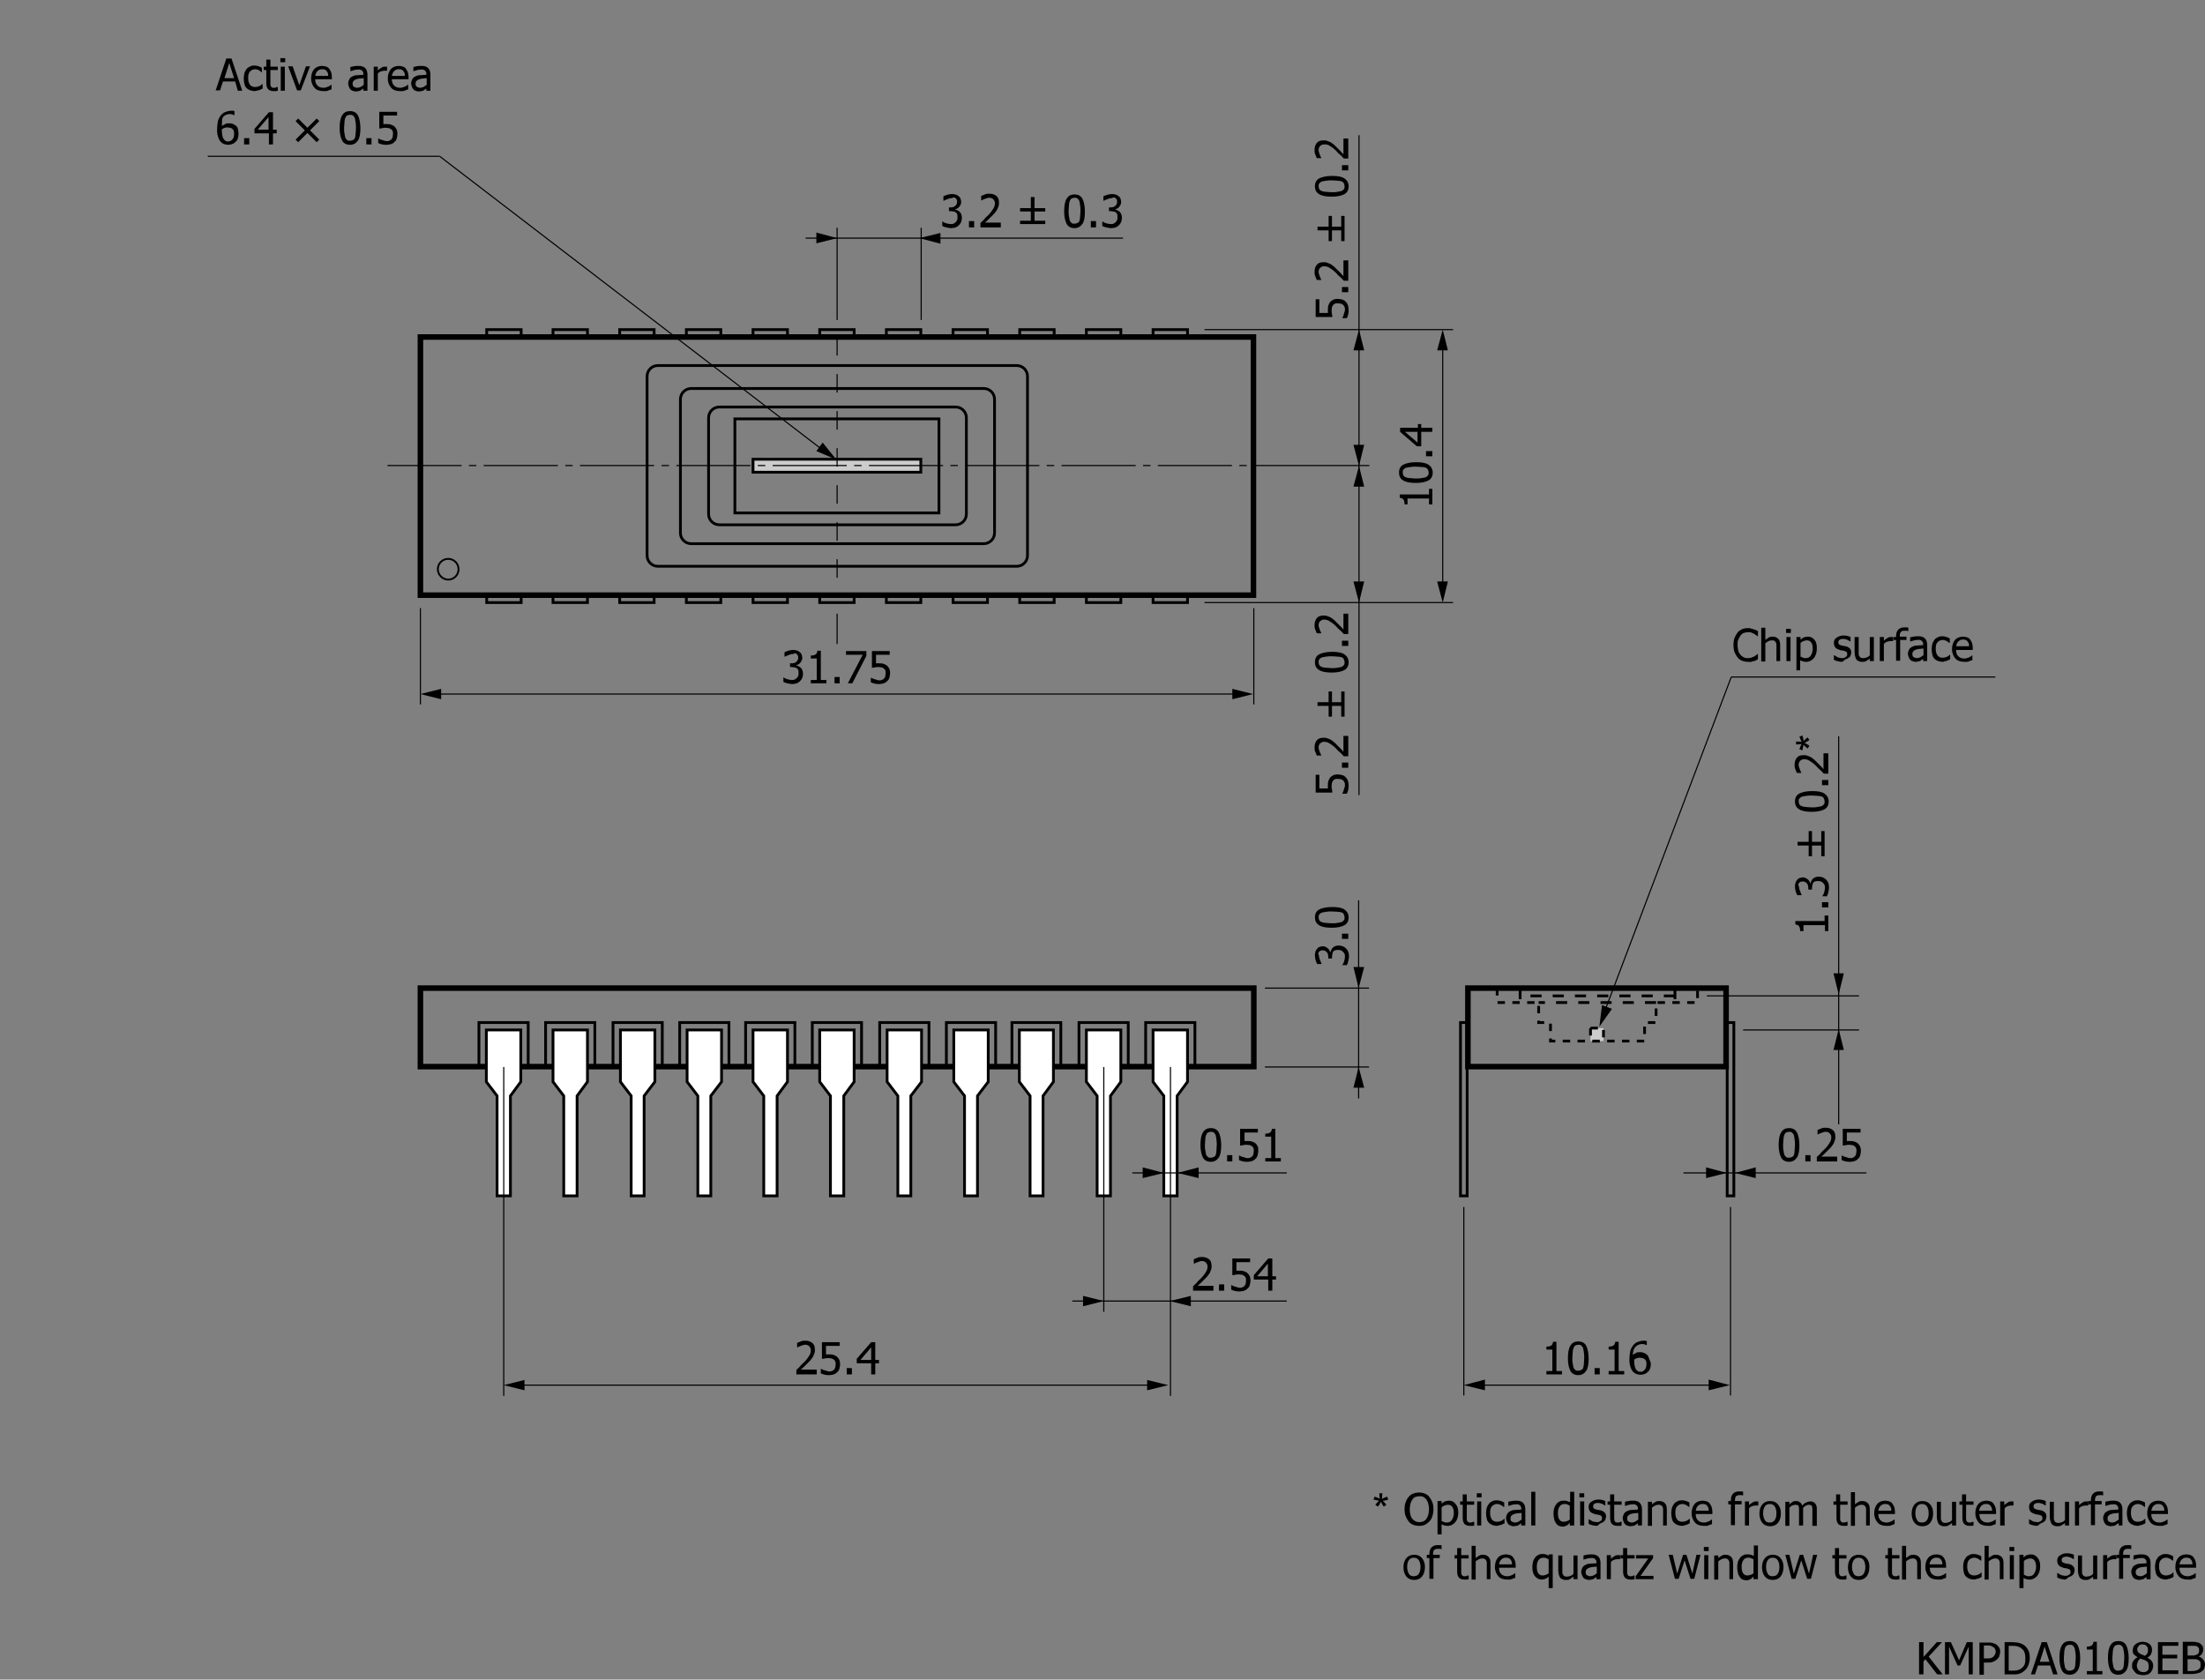 <?xml version="1.0" encoding="utf-8"?>
<!-- Generator: Adobe Illustrator 22.1.0, SVG Export Plug-In . SVG Version: 6.00 Build 0)  -->
<svg version="1.1" id="レイヤー_1" xmlns="http://www.w3.org/2000/svg" xmlns:xlink="http://www.w3.org/1999/xlink" x="0px"
	 y="0px" viewBox="0 0 595.3 453.5" style="enable-background:new 0 0 595.3 453.5;" xml:space="preserve">
<rect x="0" y="0" width="595.3" height="453.5" fill="#808080" stroke="none"/>
<style type="text/css">
	.st0{fill:#CCCCCC;stroke:#000000;stroke-width:0.75;}
	.st1{fill:none;stroke:#000000;stroke-width:1.5;}
	.st2{fill:none;}
	.st3{fill:#FFFFFF;stroke:#000000;stroke-width:0.75;}
	.st4{fill:none;stroke:#000000;stroke-width:0.75;}
	.st5{fill:none;stroke:#000000;stroke-width:0.3;}
	.st6{fill:none;stroke:#000000;stroke-width:0.3;stroke-dasharray:20,2,2,2;}
	.st7{fill:none;stroke:#000000;stroke-width:0.3;stroke-dasharray:5,5;}
	.st8{fill:none;stroke:#000000;stroke-width:0.5;}
	.st9{fill:none;stroke:#000000;stroke-width:0.75;stroke-dasharray:2,2;}
	.st10{fill:none;stroke:#000000;stroke-width:0.75;stroke-dasharray:3,3;}
	.st11{fill:#CCCCCC;stroke:#000000;stroke-width:0.75;stroke-dasharray:2,2;}
</style>
<rect x="203.3" y="124" class="st0" width="45.3" height="3.5"/>
<rect x="113.5" y="266.8" class="st1" width="225" height="21.2"/>
<rect x="131.3" y="278.1" class="st2" width="9.3" height="17.9"/>
<polygon class="st3" points="131.3,278.1 131.3,292.1 134.2,295.9 134.2,322.9 137.8,322.9 137.8,295.9 140.6,292.1 140.6,278.1 "/>
<polyline class="st4" points="129.3,287.9 129.3,276.1 142.6,276.1 142.6,287.9 "/>
<rect x="149.3" y="278.1" class="st2" width="9.3" height="17.9"/>
<polygon class="st3" points="149.3,278.1 149.3,292.1 152.2,295.9 152.2,322.9 155.8,322.9 155.8,295.9 158.6,292.1 158.6,278.1 "/>
<polyline class="st4" points="147.3,287.9 147.3,276.1 160.6,276.1 160.6,287.9 "/>
<rect x="167.5" y="278.1" class="st2" width="9.3" height="17.9"/>
<polygon class="st3" points="167.5,278.1 167.5,292.1 170.4,295.9 170.4,322.9 173.9,322.9 173.9,295.9 176.8,292.1 176.8,278.1 "/>
<polyline class="st4" points="165.5,287.9 165.5,276.1 178.8,276.1 178.8,287.9 "/>
<rect x="185.5" y="278.1" class="st2" width="9.3" height="17.9"/>
<polygon class="st3" points="185.5,278.1 185.5,292.1 188.4,295.9 188.4,322.9 191.9,322.9 191.9,295.9 194.8,292.1 194.8,278.1 "/>
<polyline class="st4" points="183.5,287.9 183.5,276.1 196.8,276.1 196.8,287.9 "/>
<rect x="203.3" y="278.1" class="st2" width="9.3" height="17.9"/>
<polygon class="st3" points="203.3,278.1 203.3,292.1 206.2,295.9 206.2,322.9 209.8,322.9 209.8,295.9 212.6,292.1 212.6,278.1 "/>
<polyline class="st4" points="201.3,287.9 201.3,276.1 214.6,276.1 214.6,287.9 "/>
<rect x="221.3" y="278.1" class="st2" width="9.3" height="17.9"/>
<polygon class="st3" points="221.3,278.1 221.3,292.1 224.2,295.9 224.2,322.9 227.8,322.9 227.8,295.9 230.6,292.1 230.6,278.1 "/>
<polyline class="st4" points="219.3,287.9 219.3,276.1 232.6,276.1 232.6,287.9 "/>
<rect x="239.5" y="278.1" class="st2" width="9.3" height="17.9"/>
<polygon class="st3" points="239.5,278.1 239.5,292.1 242.4,295.9 242.4,322.9 245.9,322.9 245.9,295.9 248.8,292.1 248.8,278.1 "/>
<polyline class="st4" points="237.5,287.9 237.5,276.1 250.8,276.1 250.8,287.9 "/>
<rect x="257.5" y="278.1" class="st2" width="9.3" height="17.9"/>
<polygon class="st3" points="257.5,278.1 257.5,292.1 260.4,295.9 260.4,322.9 263.9,322.9 263.9,295.9 266.8,292.1 266.8,278.1 "/>
<polyline class="st4" points="255.5,287.9 255.5,276.1 268.8,276.1 268.8,287.9 "/>
<rect x="275.2" y="278.1" class="st2" width="9.3" height="17.9"/>
<polygon class="st3" points="275.2,278.1 275.2,292.1 278.1,295.9 278.1,322.9 281.6,322.9 281.6,295.9 284.4,292.1 284.4,278.1 "/>
<polyline class="st4" points="273.2,287.9 273.2,276.1 286.4,276.1 286.4,287.9 "/>
<rect x="293.3" y="278.1" class="st2" width="9.2" height="17.9"/>
<polygon class="st3" points="293.3,278.1 293.3,292.1 296.2,295.9 296.2,322.9 299.8,322.9 299.8,295.9 302.6,292.1 302.6,278.1 "/>
<polyline class="st4" points="291.3,287.9 291.3,276.1 304.6,276.1 304.6,287.9 "/>
<rect x="311.3" y="278.1" class="st2" width="9.3" height="17.9"/>
<polygon class="st3" points="311.3,278.1 311.3,292.1 314.2,295.9 314.2,322.9 317.8,322.9 317.8,295.9 320.6,292.1 320.6,278.1 "/>
<polyline class="st4" points="309.3,287.9 309.3,276.1 322.6,276.1 322.6,287.9 "/>
<line class="st5" x1="305.7" y1="316.7" x2="347.4" y2="316.7"/>
<g>
	<path d="M329.7,309.2c0,1.6-0.2,2.7-0.7,3.4s-1.2,1.1-2.1,1.1c-1,0-1.7-0.4-2.1-1.1s-0.7-1.9-0.7-3.4c0-1.6,0.2-2.7,0.7-3.5
		s1.2-1.1,2.1-1.1c1,0,1.7,0.4,2.1,1.1S329.7,307.7,329.7,309.2z M328.2,311.9c0.1-0.3,0.2-0.7,0.2-1.1s0.1-1,0.1-1.6
		c0-0.6,0-1.1-0.1-1.6s-0.1-0.8-0.2-1.1c-0.1-0.3-0.3-0.5-0.5-0.7s-0.5-0.2-0.8-0.2c-0.3,0-0.6,0.1-0.8,0.2s-0.4,0.4-0.5,0.7
		c-0.1,0.3-0.2,0.7-0.2,1.1s-0.1,1-0.1,1.5c0,0.6,0,1.1,0.1,1.5s0.1,0.8,0.2,1.1c0.1,0.3,0.3,0.5,0.5,0.7s0.5,0.2,0.8,0.2
		c0.3,0,0.6-0.1,0.8-0.2S328.1,312.2,328.2,311.9z"/>
	<path d="M332.7,313.6h-1.4v-1.7h1.4V313.6z"/>
	<path d="M339.7,310.8c0,0.4-0.1,0.8-0.2,1.2s-0.3,0.7-0.6,0.9c-0.2,0.3-0.6,0.5-0.9,0.6s-0.8,0.2-1.2,0.2c-0.4,0-0.8,0-1.2-0.1
		s-0.8-0.2-1.1-0.4V312h0.1c0.1,0.1,0.2,0.1,0.4,0.2s0.4,0.2,0.6,0.2c0.2,0.1,0.4,0.1,0.6,0.2s0.4,0.1,0.6,0.1c0.2,0,0.5,0,0.7-0.1
		s0.4-0.2,0.6-0.4c0.1-0.2,0.3-0.4,0.3-0.6s0.1-0.5,0.1-0.8c0-0.3,0-0.6-0.1-0.8s-0.2-0.4-0.4-0.5c-0.2-0.1-0.4-0.3-0.6-0.3
		s-0.5-0.1-0.8-0.1c-0.3,0-0.6,0-1,0.1s-0.6,0.1-0.8,0.1v-4.5h4.8v1H336v2.3c0.1,0,0.3,0,0.4,0s0.3,0,0.4,0c0.4,0,0.8,0,1.1,0.1
		s0.6,0.2,0.9,0.4c0.3,0.2,0.5,0.5,0.7,0.8S339.7,310.3,339.7,310.8z"/>
	<path d="M345.9,313.6h-4.3v-0.9h1.6v-5.8h-1.6v-0.8c0.6,0,1-0.1,1.3-0.3s0.4-0.5,0.5-1h0.9v7.9h1.5V313.6z"/>
</g>
<line class="st5" x1="136" y1="288.1" x2="136" y2="376.9"/>
<line class="st5" x1="316" y1="288.1" x2="316" y2="376.9"/>
<line class="st5" x1="139.5" y1="374" x2="311.5" y2="374"/>
<g>
	<path d="M220.4,371.1H215v-1.2c0.4-0.4,0.8-0.7,1.1-1.1s0.7-0.7,1-1c0.7-0.7,1.1-1.3,1.4-1.8s0.4-0.9,0.4-1.4c0-0.2,0-0.5-0.1-0.6
		s-0.2-0.3-0.3-0.5c-0.1-0.1-0.3-0.2-0.5-0.3s-0.4-0.1-0.6-0.1c-0.2,0-0.4,0-0.6,0.1s-0.4,0.1-0.6,0.2c-0.2,0.1-0.3,0.1-0.5,0.2
		s-0.3,0.2-0.4,0.2h-0.1v-1.2c0.2-0.1,0.6-0.2,1-0.4s0.8-0.2,1.2-0.2c0.8,0,1.4,0.2,1.9,0.6s0.7,1,0.7,1.8c0,0.3,0,0.7-0.1,0.9
		s-0.2,0.6-0.3,0.8c-0.1,0.3-0.3,0.5-0.5,0.8s-0.4,0.5-0.6,0.7c-0.4,0.4-0.8,0.8-1.2,1.2s-0.8,0.8-1.1,1h4.3V371.1z"/>
	<path d="M226.8,368.4c0,0.4-0.1,0.8-0.2,1.2s-0.3,0.7-0.6,0.9c-0.2,0.3-0.6,0.5-0.9,0.6s-0.8,0.2-1.2,0.2c-0.4,0-0.8,0-1.2-0.1
		s-0.8-0.2-1.1-0.4v-1.2h0.1c0.1,0.1,0.2,0.1,0.4,0.2s0.4,0.2,0.6,0.2c0.2,0.1,0.4,0.1,0.6,0.2s0.4,0.1,0.6,0.1c0.2,0,0.5,0,0.7-0.1
		s0.4-0.2,0.6-0.4c0.1-0.2,0.3-0.4,0.3-0.6s0.1-0.5,0.1-0.8c0-0.3,0-0.6-0.1-0.8s-0.2-0.4-0.4-0.5c-0.2-0.1-0.4-0.3-0.6-0.3
		s-0.5-0.1-0.8-0.1c-0.3,0-0.6,0-1,0.1s-0.6,0.1-0.8,0.1v-4.5h4.8v1h-3.7v2.3c0.1,0,0.3,0,0.4,0s0.3,0,0.4,0c0.4,0,0.8,0,1.1,0.1
		s0.6,0.2,0.9,0.4c0.3,0.2,0.5,0.5,0.7,0.8S226.8,367.8,226.8,368.4z"/>
	<path d="M230,371.1h-1.4v-1.7h1.4V371.1z"/>
	<path d="M237.3,368.1h-1v3h-1.1v-3h-3.9v-1.2l3.9-4.5h1.1v4.8h1V368.1z M235.2,367.2v-3.4l-2.9,3.4H235.2z"/>
</g>
<line class="st5" x1="289.5" y1="351.3" x2="347.4" y2="351.3"/>
<g>
	<path d="M327.5,348.5h-5.4v-1.2c0.4-0.4,0.8-0.7,1.1-1.1s0.7-0.7,1-1c0.7-0.7,1.1-1.3,1.4-1.8s0.4-0.9,0.4-1.4c0-0.2,0-0.5-0.1-0.6
		s-0.2-0.3-0.3-0.5c-0.1-0.1-0.3-0.2-0.5-0.3s-0.4-0.1-0.6-0.1c-0.2,0-0.4,0-0.6,0.1s-0.4,0.1-0.6,0.2c-0.2,0.1-0.3,0.1-0.5,0.2
		s-0.3,0.2-0.4,0.2h-0.1v-1.2c0.2-0.1,0.6-0.2,1-0.4s0.8-0.2,1.2-0.2c0.8,0,1.4,0.2,1.9,0.6s0.7,1,0.7,1.8c0,0.3,0,0.7-0.1,0.9
		s-0.2,0.6-0.3,0.8c-0.1,0.3-0.3,0.5-0.5,0.8s-0.4,0.5-0.6,0.7c-0.4,0.4-0.8,0.8-1.2,1.2s-0.8,0.8-1.1,1h4.3V348.5z"/>
	<path d="M330.5,348.5h-1.4v-1.7h1.4V348.5z"/>
	<path d="M337.6,345.8c0,0.4-0.1,0.8-0.2,1.2s-0.3,0.7-0.6,0.9c-0.2,0.3-0.6,0.5-0.9,0.6s-0.8,0.2-1.2,0.2c-0.4,0-0.8,0-1.2-0.1
		s-0.8-0.2-1.1-0.4V347h0.1c0.1,0.1,0.2,0.1,0.4,0.2s0.4,0.2,0.6,0.2c0.2,0.1,0.4,0.1,0.6,0.2s0.4,0.1,0.6,0.1c0.2,0,0.5,0,0.7-0.1
		s0.4-0.2,0.6-0.4c0.1-0.2,0.3-0.4,0.3-0.6s0.1-0.5,0.1-0.8c0-0.3,0-0.6-0.1-0.8s-0.2-0.4-0.4-0.5c-0.2-0.1-0.4-0.3-0.6-0.3
		s-0.5-0.1-0.8-0.1c-0.3,0-0.6,0-1,0.1s-0.6,0.1-0.8,0.1v-4.5h4.8v1h-3.7v2.3c0.1,0,0.3,0,0.4,0s0.3,0,0.4,0c0.4,0,0.8,0,1.1,0.1
		s0.6,0.2,0.9,0.4c0.3,0.2,0.5,0.5,0.7,0.8S337.6,345.2,337.6,345.8z"/>
	<path d="M344.5,345.5h-1v3h-1.1v-3h-3.9v-1.2l3.9-4.5h1.1v4.8h1V345.5z M342.3,344.6v-3.4l-2.9,3.4H342.3z"/>
</g>
<line class="st5" x1="298" y1="288.1" x2="298" y2="354.2"/>
<line class="st5" x1="341.5" y1="266.8" x2="369.6" y2="266.8"/>
<line class="st5" x1="341.5" y1="288.1" x2="369.6" y2="288.1"/>
<line class="st5" x1="366.8" y1="296.6" x2="366.8" y2="243.1"/>
<g>
	<path d="M356.1,258.1c0,0.2,0,0.4,0.1,0.6s0.1,0.4,0.2,0.6c0.1,0.2,0.2,0.4,0.2,0.5s0.2,0.3,0.2,0.4v0.1h-1.2
		c-0.1-0.3-0.3-0.6-0.4-1s-0.2-0.9-0.2-1.2s0-0.7,0.1-1s0.2-0.6,0.4-0.8c0.2-0.3,0.4-0.5,0.7-0.6s0.6-0.2,0.9-0.2
		c0.5,0,0.9,0.2,1.3,0.5s0.6,0.7,0.7,1.1h0.1c0-0.2,0.1-0.4,0.2-0.6s0.2-0.4,0.4-0.6s0.4-0.3,0.6-0.4s0.6-0.2,1-0.2
		c0.4,0,0.8,0.1,1.1,0.2s0.6,0.3,0.9,0.6c0.3,0.3,0.5,0.6,0.6,0.9s0.2,0.8,0.2,1.2c0,0.4-0.1,0.9-0.2,1.3s-0.2,0.8-0.4,1.1h-1.2
		v-0.1c0.2-0.2,0.4-0.6,0.5-1s0.2-0.8,0.2-1.2c0-0.2,0-0.5-0.1-0.7s-0.2-0.4-0.4-0.6c-0.2-0.2-0.4-0.3-0.6-0.4s-0.5-0.1-0.8-0.1
		s-0.6,0-0.8,0.1s-0.4,0.2-0.5,0.4s-0.2,0.4-0.2,0.6s-0.1,0.5-0.1,0.7v0.5h-1v-0.4c0-0.5-0.1-1-0.4-1.3s-0.6-0.5-1.1-0.5
		c-0.2,0-0.4,0-0.6,0.1s-0.3,0.2-0.4,0.3c-0.1,0.1-0.2,0.3-0.2,0.5S356.1,257.9,356.1,258.1z"/>
	<path d="M364,252.1v1.4h-1.7v-1.4H364z"/>
	<path d="M359.6,244.9c1.6,0,2.7,0.2,3.4,0.7s1.1,1.2,1.1,2.1c0,1-0.4,1.7-1.1,2.1s-1.9,0.7-3.4,0.7c-1.6,0-2.7-0.2-3.5-0.7
		s-1.1-1.2-1.1-2.1c0-1,0.4-1.7,1.1-2.1S358.1,244.9,359.6,244.9z M362.3,246.4c-0.3-0.1-0.7-0.2-1.1-0.2s-1-0.1-1.6-0.1
		c-0.6,0-1.1,0-1.6,0.1s-0.8,0.1-1.1,0.2c-0.3,0.1-0.5,0.3-0.7,0.5s-0.2,0.5-0.2,0.8c0,0.3,0.1,0.6,0.2,0.8s0.4,0.4,0.7,0.5
		c0.3,0.1,0.7,0.2,1.1,0.2s1,0.1,1.5,0.1c0.6,0,1.1,0,1.5-0.1s0.8-0.1,1.1-0.2c0.3-0.1,0.5-0.3,0.7-0.5s0.2-0.5,0.2-0.8
		c0-0.3-0.1-0.6-0.2-0.8S362.6,246.5,362.3,246.4z"/>
</g>
<g>
	<path d="M524.5,452.1H523l-3.2-4.1l-0.5,0.6v3.5h-1.2v-8.7h1.2v4l3.6-4h1.4l-3.6,3.9L524.5,452.1z"/>
	<path d="M532.7,452.1h-1.2v-7.5l-2.3,5.1h-0.7l-2.3-5.1v7.5h-1.1v-8.7h1.6l2.2,4.9l2.1-4.9h1.6V452.1z"/>
	<path d="M540,446c0,0.4-0.1,0.7-0.2,1.1s-0.3,0.6-0.6,0.9c-0.3,0.3-0.7,0.5-1.1,0.7s-0.9,0.2-1.5,0.2h-1v3.3h-1.2v-8.7h2.2
		c0.5,0,1,0,1.3,0.1s0.7,0.2,1,0.4c0.3,0.2,0.6,0.5,0.8,0.8S540,445.5,540,446z M538.8,446c0-0.3-0.1-0.6-0.2-0.8s-0.3-0.4-0.5-0.5
		c-0.2-0.1-0.4-0.2-0.6-0.3s-0.5-0.1-0.9-0.1h-1v3.5h0.8c0.5,0,0.8,0,1.1-0.1s0.5-0.2,0.7-0.4c0.2-0.2,0.3-0.4,0.4-0.6
		S538.8,446.3,538.8,446z"/>
	<path d="M548,447.7c0,0.8-0.2,1.5-0.5,2.2s-0.8,1.1-1.3,1.5c-0.4,0.3-0.9,0.5-1.3,0.6s-1,0.1-1.7,0.1h-2v-8.7h2
		c0.8,0,1.5,0.1,1.9,0.2s0.9,0.3,1.2,0.5c0.6,0.4,1,0.9,1.3,1.5S548,446.9,548,447.7z M546.8,447.7c0-0.7-0.1-1.2-0.3-1.7
		s-0.6-0.8-1-1.1c-0.3-0.2-0.6-0.3-1-0.4s-0.8-0.1-1.3-0.1h-0.9v6.7h0.9c0.5,0,1,0,1.4-0.1s0.7-0.2,1.1-0.5c0.4-0.3,0.7-0.6,0.9-1.1
		S546.8,448.4,546.8,447.7z"/>
	<path d="M548.3,452.1l2.9-8.7h1.4l2.9,8.7h-1.2l-0.8-2.4h-3.3l-0.8,2.4H548.3z M553.3,448.7l-1.3-4.1l-1.3,4.1H553.3z"/>
	<path d="M561.6,447.7c0,1.6-0.2,2.7-0.7,3.4s-1.2,1.1-2.1,1.1c-1,0-1.7-0.4-2.1-1.1s-0.7-1.9-0.7-3.4c0-1.6,0.2-2.7,0.7-3.5
		s1.2-1.1,2.1-1.1c1,0,1.7,0.4,2.1,1.1S561.6,446.2,561.6,447.7z M560.1,450.4c0.1-0.3,0.2-0.7,0.2-1.1s0.1-1,0.1-1.6
		c0-0.6,0-1.1-0.1-1.6s-0.1-0.8-0.2-1.1c-0.1-0.3-0.3-0.5-0.5-0.7s-0.5-0.2-0.8-0.2c-0.3,0-0.6,0.1-0.8,0.2s-0.4,0.4-0.5,0.7
		c-0.1,0.3-0.2,0.7-0.2,1.1s-0.1,1-0.1,1.5c0,0.6,0,1.1,0.1,1.5s0.1,0.8,0.2,1.1c0.1,0.3,0.3,0.5,0.5,0.7s0.5,0.2,0.8,0.2
		c0.3,0,0.6-0.1,0.8-0.2S560,450.7,560.1,450.4z"/>
	<path d="M567.7,452.1h-4.3v-0.9h1.6v-5.8h-1.6v-0.8c0.6,0,1-0.1,1.3-0.3s0.4-0.5,0.5-1h0.9v7.9h1.5V452.1z"/>
	<path d="M574.7,447.7c0,1.6-0.2,2.7-0.7,3.4s-1.2,1.1-2.1,1.1c-1,0-1.7-0.4-2.1-1.1s-0.7-1.9-0.7-3.4c0-1.6,0.2-2.7,0.7-3.5
		s1.2-1.1,2.1-1.1c1,0,1.7,0.4,2.1,1.1S574.7,446.2,574.7,447.7z M573.2,450.4c0.1-0.3,0.2-0.7,0.2-1.1s0.1-1,0.1-1.6
		c0-0.6,0-1.1-0.1-1.6s-0.1-0.8-0.2-1.1c-0.1-0.3-0.3-0.5-0.5-0.7s-0.5-0.2-0.8-0.2c-0.3,0-0.6,0.1-0.8,0.2s-0.4,0.4-0.5,0.7
		c-0.1,0.3-0.2,0.7-0.2,1.1s-0.1,1-0.1,1.5c0,0.6,0,1.1,0.1,1.5s0.1,0.8,0.2,1.1c0.1,0.3,0.3,0.5,0.5,0.7s0.5,0.2,0.8,0.2
		c0.3,0,0.6-0.1,0.8-0.2S573.1,450.7,573.2,450.4z"/>
	<path d="M578.5,452.3c-0.4,0-0.8-0.1-1.2-0.2s-0.7-0.3-0.9-0.6c-0.2-0.2-0.4-0.5-0.6-0.8s-0.2-0.7-0.2-1c0-0.5,0.1-0.9,0.4-1.3
		s0.6-0.7,1.1-0.9v0c-0.4-0.3-0.7-0.5-1-0.8s-0.3-0.7-0.3-1.1c0-0.7,0.2-1.2,0.7-1.6s1.1-0.7,1.9-0.7c0.8,0,1.4,0.2,1.9,0.6
		s0.7,0.9,0.7,1.6c0,0.4-0.1,0.8-0.3,1.2s-0.6,0.7-1,0.9v0c0.5,0.2,0.9,0.5,1.2,0.9s0.4,0.8,0.4,1.3c0,0.7-0.3,1.4-0.8,1.9
		S579.3,452.3,578.5,452.3z M580.1,449.8c0-0.4-0.1-0.6-0.2-0.9s-0.4-0.4-0.8-0.6c-0.1-0.1-0.3-0.2-0.5-0.2s-0.5-0.2-0.7-0.3
		c-0.3,0.2-0.6,0.5-0.7,0.8s-0.3,0.7-0.3,1.1c0,0.5,0.2,1,0.5,1.3s0.7,0.5,1.2,0.5c0.5,0,0.9-0.1,1.2-0.4S580.1,450.3,580.1,449.8z
		 M579.9,445.4c0-0.4-0.1-0.7-0.4-1s-0.6-0.4-1.1-0.4c-0.4,0-0.8,0.1-1,0.4s-0.4,0.6-0.4,0.9c0,0.3,0.1,0.5,0.2,0.7s0.3,0.4,0.6,0.5
		c0.1,0.1,0.3,0.2,0.6,0.3s0.5,0.2,0.7,0.3c0.3-0.3,0.6-0.5,0.7-0.8S579.9,445.8,579.9,445.4z"/>
	<path d="M582.6,452.1v-8.7h5.5v1h-4.3v2.4h4v1h-4v3.2h4.3v1H582.6z"/>
	<path d="M595.3,449.4c0,0.4-0.1,0.8-0.2,1.1s-0.4,0.6-0.7,0.8c-0.3,0.3-0.7,0.4-1.1,0.5s-0.9,0.2-1.5,0.2h-2.5v-8.7h2.3
		c0.6,0,1.1,0,1.4,0.1s0.6,0.1,0.9,0.3c0.3,0.2,0.5,0.4,0.7,0.7s0.2,0.6,0.2,1c0,0.4-0.1,0.8-0.3,1.1s-0.5,0.6-0.9,0.8v0
		c0.5,0.1,0.9,0.4,1.2,0.8S595.3,448.9,595.3,449.4z M593.7,445.5c0-0.2,0-0.4-0.1-0.5s-0.2-0.3-0.3-0.4c-0.2-0.1-0.4-0.2-0.6-0.2
		s-0.5,0-1,0h-1.1v2.6h1.3c0.4,0,0.6,0,0.8-0.1s0.3-0.1,0.5-0.2c0.2-0.1,0.3-0.3,0.4-0.4S593.7,445.8,593.7,445.5z M594.1,449.5
		c0-0.3,0-0.6-0.1-0.8s-0.3-0.4-0.6-0.5c-0.2-0.1-0.4-0.2-0.6-0.2s-0.5,0-0.9,0h-1.3v3.2h0.9c0.5,0,0.9,0,1.2-0.1s0.6-0.1,0.8-0.3
		c0.2-0.2,0.4-0.3,0.5-0.5S594.1,449.8,594.1,449.5z"/>
</g>
<line class="st5" x1="113.5" y1="190.2" x2="113.5" y2="164.2"/>
<line class="st5" x1="338.5" y1="164.2" x2="338.5" y2="190.2"/>
<line class="st5" x1="116.4" y1="187.4" x2="335.4" y2="187.4"/>
<g>
	<path d="M214,176.6c-0.2,0-0.4,0-0.6,0.1s-0.4,0.1-0.6,0.2c-0.2,0.1-0.4,0.2-0.5,0.2s-0.3,0.2-0.4,0.2h-0.1v-1.2
		c0.3-0.1,0.6-0.3,1-0.4s0.9-0.2,1.2-0.2s0.7,0,1,0.1s0.6,0.2,0.8,0.4c0.3,0.2,0.5,0.4,0.6,0.7s0.2,0.6,0.2,0.9
		c0,0.5-0.2,0.9-0.5,1.3s-0.7,0.6-1.1,0.7v0.1c0.2,0,0.4,0.1,0.6,0.2s0.4,0.2,0.6,0.4s0.3,0.4,0.4,0.6s0.2,0.6,0.2,1
		c0,0.4-0.1,0.8-0.2,1.1s-0.3,0.6-0.6,0.9c-0.3,0.3-0.6,0.5-0.9,0.6s-0.8,0.2-1.2,0.2c-0.4,0-0.9-0.1-1.3-0.2s-0.8-0.2-1.1-0.4v-1.2
		h0.1c0.2,0.2,0.6,0.4,1,0.5s0.8,0.2,1.2,0.2c0.2,0,0.5,0,0.7-0.1s0.4-0.2,0.6-0.4c0.2-0.2,0.3-0.4,0.4-0.6s0.1-0.5,0.1-0.8
		s0-0.6-0.1-0.8s-0.2-0.4-0.4-0.5s-0.4-0.2-0.6-0.2s-0.5-0.1-0.7-0.1h-0.5v-1h0.4c0.5,0,1-0.1,1.3-0.4s0.5-0.6,0.5-1.1
		c0-0.2,0-0.4-0.1-0.6s-0.2-0.3-0.3-0.4c-0.1-0.1-0.3-0.2-0.5-0.2S214.3,176.6,214,176.6z"/>
	<path d="M223.2,184.5h-4.3v-0.9h1.6v-5.8h-1.6V177c0.6,0,1-0.1,1.3-0.3s0.4-0.5,0.5-1h0.9v7.9h1.5V184.5z"/>
	<path d="M226.7,184.5h-1.4v-1.7h1.4V184.5z"/>
	<path d="M233.9,177.1l-3.8,7.4h-1.2l4-7.7h-4.5v-1h5.5V177.1z"/>
	<path d="M240.3,181.8c0,0.4-0.1,0.8-0.2,1.2s-0.3,0.7-0.6,0.9c-0.2,0.3-0.6,0.5-0.9,0.6s-0.8,0.2-1.2,0.2c-0.4,0-0.8,0-1.2-0.1
		s-0.8-0.2-1.1-0.4V183h0.1c0.1,0.1,0.2,0.1,0.4,0.2s0.4,0.2,0.6,0.2c0.2,0.1,0.4,0.1,0.6,0.2s0.4,0.1,0.6,0.1c0.2,0,0.5,0,0.7-0.1
		s0.4-0.2,0.6-0.4c0.1-0.2,0.3-0.4,0.3-0.6s0.1-0.5,0.1-0.8c0-0.3,0-0.6-0.1-0.8s-0.2-0.4-0.4-0.5c-0.2-0.1-0.4-0.3-0.6-0.3
		s-0.5-0.1-0.8-0.1c-0.3,0-0.6,0-1,0.1s-0.6,0.1-0.8,0.1v-4.5h4.8v1h-3.7v2.3c0.1,0,0.3,0,0.4,0s0.3,0,0.4,0c0.4,0,0.8,0,1.1,0.1
		s0.6,0.2,0.9,0.4c0.3,0.2,0.5,0.5,0.7,0.8S240.3,181.2,240.3,181.8z"/>
</g>
<line class="st5" x1="338.6" y1="125.7" x2="369.7" y2="125.7"/>
<line class="st6" x1="104.6" y1="125.7" x2="338.6" y2="125.7"/>
<line class="st5" x1="325.2" y1="89" x2="392.3" y2="89"/>
<line class="st5" x1="325.2" y1="162.7" x2="392.3" y2="162.7"/>
<line class="st5" x1="389.5" y1="92" x2="389.5" y2="159.8"/>
<g>
	<path d="M386.7,131.9v4.3h-0.9v-1.6h-5.8v1.6h-0.8c0-0.6-0.1-1-0.3-1.3s-0.5-0.4-1-0.5v-0.9h7.9v-1.5H386.7z"/>
	<path d="M382.3,124.8c1.6,0,2.7,0.2,3.4,0.7s1.1,1.2,1.1,2.1c0,1-0.4,1.7-1.1,2.1s-1.9,0.7-3.4,0.7c-1.6,0-2.7-0.2-3.5-0.7
		s-1.1-1.2-1.1-2.1c0-1,0.4-1.7,1.1-2.1S380.8,124.8,382.3,124.8z M385,126.3c-0.3-0.1-0.7-0.2-1.1-0.2s-1-0.1-1.6-0.1
		c-0.6,0-1.1,0-1.6,0.1s-0.8,0.1-1.1,0.2c-0.3,0.1-0.5,0.3-0.7,0.5s-0.2,0.5-0.2,0.8c0,0.3,0.1,0.6,0.2,0.8s0.4,0.4,0.7,0.5
		c0.3,0.1,0.7,0.2,1.1,0.2s1,0.1,1.5,0.1c0.6,0,1.1,0,1.5-0.1s0.8-0.1,1.1-0.2c0.3-0.1,0.5-0.3,0.7-0.5s0.2-0.5,0.2-0.8
		c0-0.3-0.1-0.6-0.2-0.8S385.3,126.5,385,126.3z"/>
	<path d="M386.7,121.8v1.4H385v-1.4H386.7z"/>
	<path d="M383.7,114.5v1h3v1.1h-3v3.9h-1.2l-4.5-3.9v-1.1h4.8v-1H383.7z M382.7,116.6h-3.4l3.4,2.9V116.6z"/>
</g>
<line class="st5" x1="366.9" y1="36.5" x2="366.9" y2="214.7"/>
<g>
	<path d="M361.2,80.7c0.4,0,0.8,0.1,1.2,0.2s0.7,0.3,0.9,0.6c0.3,0.2,0.5,0.6,0.6,0.9s0.2,0.8,0.2,1.2c0,0.4,0,0.8-0.1,1.2
		s-0.2,0.8-0.4,1.1h-1.2v-0.1c0.1-0.1,0.1-0.2,0.2-0.4s0.2-0.4,0.2-0.6c0.1-0.2,0.1-0.4,0.2-0.6s0.1-0.4,0.1-0.6
		c0-0.2,0-0.5-0.1-0.7s-0.2-0.4-0.4-0.6c-0.2-0.1-0.4-0.3-0.6-0.3s-0.5-0.1-0.8-0.1c-0.3,0-0.6,0-0.8,0.1s-0.4,0.2-0.5,0.4
		c-0.1,0.2-0.3,0.4-0.3,0.6s-0.1,0.5-0.1,0.8c0,0.3,0,0.6,0.1,1s0.1,0.6,0.1,0.8h-4.5v-4.8h1v3.7h2.3c0-0.1,0-0.3,0-0.4s0-0.3,0-0.4
		c0-0.4,0-0.8,0.1-1.1s0.2-0.6,0.4-0.9c0.2-0.3,0.5-0.5,0.8-0.7S360.7,80.7,361.2,80.7z"/>
	<path d="M364,77.5v1.4h-1.7v-1.4H364z"/>
	<path d="M364,70.4v5.4h-1.2c-0.4-0.4-0.7-0.8-1.1-1.1s-0.7-0.7-1-1c-0.7-0.7-1.3-1.1-1.8-1.4s-0.9-0.4-1.4-0.4
		c-0.2,0-0.5,0-0.6,0.1s-0.3,0.2-0.5,0.3c-0.1,0.1-0.2,0.3-0.3,0.5s-0.1,0.4-0.1,0.6c0,0.2,0,0.4,0.1,0.6s0.1,0.4,0.2,0.6
		c0.1,0.2,0.1,0.3,0.2,0.5s0.2,0.3,0.2,0.4v0.1h-1.2c-0.1-0.2-0.2-0.6-0.4-1s-0.2-0.8-0.2-1.2c0-0.8,0.2-1.4,0.6-1.9s1-0.7,1.8-0.7
		c0.3,0,0.7,0,0.9,0.1s0.6,0.2,0.8,0.3c0.3,0.1,0.5,0.3,0.8,0.5s0.5,0.4,0.7,0.6c0.4,0.4,0.8,0.8,1.2,1.2s0.8,0.8,1,1.1v-4.3H364z"
		/>
	<path d="M363,58.3v6.8h-0.9v-2.9h-2.5v2.9h-0.9v-2.9h-3v-1h3v-2.9h0.9v2.9h2.5v-2.9H363z"/>
	<path d="M359.6,47.5c1.6,0,2.7,0.2,3.4,0.7s1.1,1.2,1.1,2.1c0,1-0.4,1.7-1.1,2.1s-1.9,0.7-3.4,0.7c-1.6,0-2.7-0.2-3.5-0.7
		s-1.1-1.2-1.1-2.1c0-1,0.4-1.7,1.1-2.1S358.1,47.5,359.6,47.5z M362.3,49c-0.3-0.1-0.7-0.2-1.1-0.2s-1-0.1-1.6-0.1
		c-0.6,0-1.1,0-1.6,0.1s-0.8,0.1-1.1,0.2c-0.3,0.1-0.5,0.3-0.7,0.5S356,50,356,50.3c0,0.3,0.1,0.6,0.2,0.8s0.4,0.4,0.7,0.5
		c0.3,0.1,0.7,0.2,1.1,0.2s1,0.1,1.5,0.1c0.6,0,1.1,0,1.5-0.1s0.8-0.1,1.1-0.2c0.3-0.1,0.5-0.3,0.7-0.5s0.2-0.5,0.2-0.8
		c0-0.3-0.1-0.6-0.2-0.8S362.6,49.2,362.3,49z"/>
	<path d="M364,44.5V46h-1.7v-1.4H364z"/>
	<path d="M364,37.4v5.4h-1.2c-0.4-0.4-0.7-0.8-1.1-1.1s-0.7-0.7-1-1c-0.7-0.7-1.3-1.1-1.8-1.4S358,39,357.5,39c-0.2,0-0.5,0-0.6,0.1
		s-0.3,0.2-0.5,0.3c-0.1,0.1-0.2,0.3-0.3,0.5s-0.1,0.4-0.1,0.6c0,0.2,0,0.4,0.1,0.6s0.1,0.4,0.2,0.6c0.1,0.2,0.1,0.3,0.2,0.5
		s0.2,0.3,0.2,0.4v0.1h-1.2c-0.1-0.2-0.2-0.6-0.4-1s-0.2-0.8-0.2-1.2c0-0.8,0.2-1.4,0.6-1.9s1-0.7,1.8-0.7c0.3,0,0.7,0,0.9,0.1
		s0.6,0.2,0.8,0.3c0.3,0.1,0.5,0.3,0.8,0.5s0.5,0.4,0.7,0.6c0.4,0.4,0.8,0.8,1.2,1.2s0.8,0.8,1,1.1v-4.3H364z"/>
</g>
<g>
	<path d="M361.2,209.1c0.4,0,0.8,0.1,1.2,0.2s0.7,0.3,0.9,0.6c0.3,0.2,0.5,0.6,0.6,0.9s0.2,0.8,0.2,1.2c0,0.4,0,0.8-0.1,1.2
		s-0.2,0.8-0.4,1.1h-1.2v-0.1c0.1-0.1,0.1-0.2,0.2-0.4s0.2-0.4,0.2-0.6c0.1-0.2,0.1-0.4,0.2-0.6s0.1-0.4,0.1-0.6
		c0-0.2,0-0.5-0.1-0.7s-0.2-0.4-0.4-0.6c-0.2-0.1-0.4-0.3-0.6-0.3s-0.5-0.1-0.8-0.1c-0.3,0-0.6,0-0.8,0.1s-0.4,0.2-0.5,0.4
		c-0.1,0.2-0.3,0.4-0.3,0.6s-0.1,0.5-0.1,0.8c0,0.3,0,0.6,0.1,1s0.1,0.6,0.1,0.8h-4.5v-4.8h1v3.7h2.3c0-0.1,0-0.3,0-0.4s0-0.3,0-0.4
		c0-0.4,0-0.8,0.1-1.1s0.2-0.6,0.4-0.9c0.2-0.3,0.5-0.5,0.8-0.7S360.7,209.1,361.2,209.1z"/>
	<path d="M364,205.9v1.4h-1.7v-1.4H364z"/>
	<path d="M364,198.8v5.4h-1.2c-0.4-0.4-0.7-0.8-1.1-1.1s-0.7-0.7-1-1c-0.7-0.7-1.3-1.1-1.8-1.4s-0.9-0.4-1.4-0.4
		c-0.2,0-0.5,0-0.6,0.1s-0.3,0.2-0.5,0.3c-0.1,0.1-0.2,0.3-0.3,0.5s-0.1,0.4-0.1,0.6c0,0.2,0,0.4,0.1,0.6s0.1,0.4,0.2,0.6
		c0.1,0.2,0.1,0.3,0.2,0.5s0.2,0.3,0.2,0.4v0.1h-1.2c-0.1-0.2-0.2-0.6-0.4-1s-0.2-0.8-0.2-1.2c0-0.8,0.2-1.4,0.6-1.9s1-0.7,1.8-0.7
		c0.3,0,0.7,0,0.9,0.1s0.6,0.2,0.8,0.3c0.3,0.1,0.5,0.3,0.8,0.5s0.5,0.4,0.7,0.6c0.4,0.4,0.8,0.8,1.2,1.2s0.8,0.8,1,1.1v-4.3H364z"
		/>
	<path d="M363,186.7v6.8h-0.9v-2.9h-2.5v2.9h-0.9v-2.9h-3v-1h3v-2.9h0.9v2.9h2.5v-2.9H363z"/>
	<path d="M359.6,176c1.6,0,2.7,0.2,3.4,0.7s1.1,1.2,1.1,2.1c0,1-0.4,1.7-1.1,2.1s-1.9,0.7-3.4,0.7c-1.6,0-2.7-0.2-3.5-0.7
		s-1.1-1.2-1.1-2.1c0-1,0.4-1.7,1.1-2.1S358.1,176,359.6,176z M362.3,177.5c-0.3-0.1-0.7-0.2-1.1-0.2s-1-0.1-1.6-0.1
		c-0.6,0-1.1,0-1.6,0.1s-0.8,0.1-1.1,0.2c-0.3,0.1-0.5,0.3-0.7,0.5s-0.2,0.5-0.2,0.8c0,0.3,0.1,0.6,0.2,0.8s0.4,0.4,0.7,0.5
		c0.3,0.1,0.7,0.2,1.1,0.2s1,0.1,1.5,0.1c0.6,0,1.1,0,1.5-0.1s0.8-0.1,1.1-0.2c0.3-0.1,0.5-0.3,0.7-0.5s0.2-0.5,0.2-0.8
		c0-0.3-0.1-0.6-0.2-0.8S362.6,177.6,362.3,177.5z"/>
	<path d="M364,173v1.4h-1.7V173H364z"/>
	<path d="M364,165.8v5.4h-1.2c-0.4-0.4-0.7-0.8-1.1-1.1s-0.7-0.7-1-1c-0.7-0.7-1.3-1.1-1.8-1.4s-0.9-0.4-1.4-0.4
		c-0.2,0-0.5,0-0.6,0.1s-0.3,0.2-0.5,0.3c-0.1,0.1-0.2,0.3-0.3,0.5s-0.1,0.4-0.1,0.6c0,0.2,0,0.4,0.1,0.6s0.1,0.4,0.2,0.6
		c0.1,0.2,0.1,0.3,0.2,0.5s0.2,0.3,0.2,0.4v0.1h-1.2c-0.1-0.2-0.2-0.6-0.4-1s-0.2-0.8-0.2-1.2c0-0.8,0.2-1.4,0.6-1.9s1-0.7,1.8-0.7
		c0.3,0,0.7,0,0.9,0.1s0.6,0.2,0.8,0.3c0.3,0.1,0.5,0.3,0.8,0.5s0.5,0.4,0.7,0.6c0.4,0.4,0.8,0.8,1.2,1.2s0.8,0.8,1,1.1v-4.3H364z"
		/>
</g>
<line class="st5" x1="226" y1="165.7" x2="226" y2="173.9"/>
<line class="st7" x1="226" y1="91" x2="226" y2="160.7"/>
<line class="st5" x1="248.7" y1="61.5" x2="248.7" y2="86.4"/>
<line class="st5" x1="226" y1="61.5" x2="226" y2="86.4"/>
<line class="st5" x1="303.2" y1="64.3" x2="217.5" y2="64.3"/>
<polygon points="248.2,64.3 253.9,62.9 253.9,65.8 "/>
<polygon points="226,64.3 220.4,65.7 220.4,62.8 "/>
<polygon points="338.3,187.4 332.7,188.8 332.7,186 "/>
<polygon points="315.4,374 309.7,375.4 309.7,372.6 "/>
<polygon points="298,351.3 292.4,352.7 292.4,349.9 "/>
<polygon points="314.2,316.7 308.5,318.1 308.5,315.2 "/>
<polygon points="315.8,351.3 321.5,352.7 321.5,349.9 "/>
<polygon points="317.9,316.7 323.6,318.1 323.6,315.2 "/>
<polygon points="366.8,288.1 365.4,293.7 368.3,293.7 "/>
<polygon points="395.2,374 400.9,375.4 400.9,372.5 "/>
<polygon points="467,374 461.3,375.4 461.3,372.5 "/>
<polygon points="466.2,316.7 460.6,318.1 460.6,315.2 "/>
<polygon points="468.4,316.7 474,318.1 474,315.2 "/>
<polygon points="496.4,277.9 495,283.5 497.8,283.5 "/>
<polygon points="496.4,268.5 495,262.8 497.8,262.8 "/>
<polygon points="431.8,277.2 432.5,271.4 435.2,272.4 "/>
<polygon points="366.8,266.8 365.4,261.1 368.3,261.1 "/>
<polygon points="136,374 141.6,375.4 141.6,372.6 "/>
<polygon points="366.9,125.8 368.3,131.4 365.4,131.4 "/>
<polygon points="366.9,89 368.3,94.6 365.4,94.6 "/>
<polygon points="389.5,89 390.9,94.6 388,94.6 "/>
<polygon points="366.9,162.7 368.3,157 365.4,157 "/>
<polygon points="366.9,125.8 368.3,120.1 365.4,120.1 "/>
<polygon points="389.5,162.7 390.9,157 388,157 "/>
<polygon points="113.5,187.4 119.1,188.8 119.1,186 "/>
<polygon points="225.8,124.1 220.4,121.8 222.1,119.5 "/>
<g>
	<path d="M256.9,53.5c-0.2,0-0.4,0-0.6,0.1s-0.4,0.1-0.6,0.2c-0.2,0.1-0.4,0.2-0.5,0.2s-0.3,0.2-0.4,0.2h-0.1v-1.2
		c0.3-0.1,0.6-0.3,1-0.4s0.9-0.2,1.2-0.2s0.7,0,1,0.1s0.6,0.2,0.8,0.4c0.3,0.2,0.5,0.4,0.6,0.7s0.2,0.6,0.2,0.9
		c0,0.5-0.2,0.9-0.5,1.3s-0.7,0.6-1.1,0.7v0.1c0.2,0,0.4,0.1,0.6,0.2s0.4,0.2,0.6,0.4s0.3,0.4,0.4,0.6s0.2,0.6,0.2,1
		c0,0.4-0.1,0.8-0.2,1.1s-0.3,0.6-0.6,0.9c-0.3,0.3-0.6,0.5-0.9,0.6s-0.8,0.2-1.2,0.2c-0.4,0-0.9-0.1-1.3-0.2s-0.8-0.2-1.1-0.4v-1.2
		h0.1c0.2,0.2,0.6,0.4,1,0.5s0.8,0.2,1.2,0.2c0.2,0,0.5,0,0.7-0.1s0.4-0.2,0.6-0.4c0.2-0.2,0.3-0.4,0.4-0.6s0.1-0.5,0.1-0.8
		s0-0.6-0.1-0.8s-0.2-0.4-0.4-0.5s-0.4-0.2-0.6-0.2s-0.5-0.1-0.7-0.1h-0.5v-1h0.4c0.5,0,1-0.1,1.3-0.4s0.5-0.6,0.5-1.1
		c0-0.2,0-0.4-0.1-0.6s-0.2-0.3-0.3-0.4c-0.1-0.1-0.3-0.2-0.5-0.2S257.1,53.5,256.9,53.5z"/>
	<path d="M263,61.4h-1.4v-1.7h1.4V61.4z"/>
	<path d="M270.1,61.4h-5.4v-1.2c0.4-0.4,0.8-0.7,1.1-1.1s0.7-0.7,1-1c0.7-0.7,1.1-1.3,1.4-1.8s0.4-0.9,0.4-1.4c0-0.2,0-0.5-0.1-0.6
		s-0.2-0.3-0.3-0.5c-0.1-0.1-0.3-0.2-0.5-0.3s-0.4-0.1-0.6-0.1c-0.2,0-0.4,0-0.6,0.1s-0.4,0.1-0.6,0.2c-0.2,0.1-0.3,0.1-0.5,0.2
		s-0.3,0.2-0.4,0.2h-0.1v-1.2c0.2-0.1,0.6-0.2,1-0.4s0.8-0.2,1.2-0.2c0.8,0,1.4,0.2,1.9,0.6s0.7,1,0.7,1.8c0,0.3,0,0.7-0.1,0.9
		s-0.2,0.6-0.3,0.8c-0.1,0.3-0.3,0.5-0.5,0.8s-0.4,0.5-0.6,0.7c-0.4,0.4-0.8,0.8-1.2,1.2s-0.8,0.8-1.1,1h4.3V61.4z"/>
	<path d="M282.2,60.5h-6.8v-0.9h2.9v-2.5h-2.9v-0.9h2.9v-3h1v3h2.9v0.9h-2.9v2.5h2.9V60.5z"/>
	<path d="M292.9,57.1c0,1.6-0.2,2.7-0.7,3.4s-1.2,1.1-2.1,1.1c-1,0-1.7-0.4-2.1-1.1s-0.7-1.9-0.7-3.4c0-1.6,0.2-2.7,0.7-3.5
		s1.2-1.1,2.1-1.1c1,0,1.7,0.4,2.1,1.1S292.9,55.6,292.9,57.1z M291.4,59.7c0.1-0.3,0.2-0.7,0.2-1.1s0.1-1,0.1-1.6
		c0-0.6,0-1.1-0.1-1.6s-0.1-0.8-0.2-1.1c-0.1-0.3-0.3-0.5-0.5-0.7s-0.5-0.2-0.8-0.2c-0.3,0-0.6,0.1-0.8,0.2s-0.4,0.4-0.5,0.7
		c-0.1,0.3-0.2,0.7-0.2,1.1s-0.1,1-0.1,1.5c0,0.6,0,1.1,0.1,1.5s0.1,0.8,0.2,1.1c0.1,0.3,0.3,0.5,0.5,0.7s0.5,0.2,0.8,0.2
		c0.3,0,0.6-0.1,0.8-0.2S291.3,60,291.4,59.7z"/>
	<path d="M295.9,61.4h-1.4v-1.7h1.4V61.4z"/>
	<path d="M300.1,53.5c-0.2,0-0.4,0-0.6,0.1s-0.4,0.1-0.6,0.2c-0.2,0.1-0.4,0.2-0.5,0.2s-0.3,0.2-0.4,0.2h-0.1v-1.2
		c0.3-0.1,0.6-0.3,1-0.4s0.9-0.2,1.2-0.2s0.7,0,1,0.1s0.6,0.2,0.8,0.4c0.3,0.2,0.5,0.4,0.6,0.7s0.2,0.6,0.2,0.9
		c0,0.5-0.2,0.9-0.5,1.3s-0.7,0.6-1.1,0.7v0.1c0.2,0,0.4,0.1,0.6,0.2s0.4,0.2,0.6,0.4s0.3,0.4,0.4,0.6s0.2,0.6,0.2,1
		c0,0.4-0.1,0.8-0.2,1.1s-0.3,0.6-0.6,0.9c-0.3,0.3-0.6,0.5-0.9,0.6s-0.8,0.2-1.2,0.2c-0.4,0-0.9-0.1-1.3-0.2s-0.8-0.2-1.1-0.4v-1.2
		h0.1c0.2,0.2,0.6,0.4,1,0.5s0.8,0.2,1.2,0.2c0.2,0,0.5,0,0.7-0.1s0.4-0.2,0.6-0.4c0.2-0.2,0.3-0.4,0.4-0.6s0.1-0.5,0.1-0.8
		s0-0.6-0.1-0.8s-0.2-0.4-0.4-0.5s-0.4-0.2-0.6-0.2s-0.5-0.1-0.7-0.1h-0.5v-1h0.4c0.5,0,1-0.1,1.3-0.4s0.5-0.6,0.5-1.1
		c0-0.2,0-0.4-0.1-0.6s-0.2-0.3-0.3-0.4c-0.1-0.1-0.3-0.2-0.5-0.2S300.3,53.5,300.1,53.5z"/>
</g>
<rect x="113.5" y="91" class="st1" width="224.9" height="69.7"/>
<path class="st1" d="M226,125.8"/>
<path class="st4" d="M226,125.8"/>
<path class="st4" d="M226,125.8"/>
<path class="st4" d="M226,125.8"/>
<path class="st4" d="M226,125.8"/>
<path class="st0" d="M226,125.8"/>
<path class="st8" d="M121,156.5c1.6,0,2.8-1.3,2.8-2.8c0-1.6-1.3-2.8-2.8-2.8c-1.6,0-2.8,1.3-2.8,2.8
	C118.2,155.2,119.5,156.5,121,156.5z"/>
<path class="st8" d="M121,153.7"/>
<rect x="131.4" y="160.7" class="st4" width="9.3" height="2"/>
<g>
	<rect x="149.3" y="160.7" class="st4" width="9.3" height="2"/>
	<rect x="167.3" y="160.7" class="st4" width="9.3" height="2"/>
	<rect x="185.3" y="160.7" class="st4" width="9.3" height="2"/>
	<rect x="203.3" y="160.7" class="st4" width="9.3" height="2"/>
</g>
<rect x="221.3" y="160.7" class="st4" width="9.3" height="2"/>
<g>
	<rect x="239.3" y="160.7" class="st4" width="9.3" height="2"/>
	<rect x="257.3" y="160.7" class="st4" width="9.3" height="2"/>
	<rect x="275.3" y="160.7" class="st4" width="9.3" height="2"/>
	<rect x="293.3" y="160.7" class="st4" width="9.3" height="2"/>
</g>
<rect x="311.3" y="160.7" class="st4" width="9.3" height="2"/>
<rect x="131.4" y="89" class="st4" width="9.3" height="2"/>
<g>
	<rect x="149.3" y="89" class="st4" width="9.3" height="2"/>
	<rect x="167.3" y="89" class="st4" width="9.3" height="2"/>
	<rect x="185.3" y="89" class="st4" width="9.3" height="2"/>
	<rect x="203.3" y="89" class="st4" width="9.3" height="2"/>
</g>
<rect x="221.3" y="89" class="st4" width="9.3" height="2"/>
<g>
	<rect x="239.3" y="89" class="st4" width="9.3" height="2"/>
	<rect x="257.3" y="89" class="st4" width="9.3" height="2"/>
	<rect x="275.3" y="89" class="st4" width="9.3" height="2"/>
	<rect x="293.3" y="89" class="st4" width="9.3" height="2"/>
</g>
<rect x="311.3" y="89" class="st4" width="9.3" height="2"/>
<path class="st4" d="M191.3,138.8c0,1.6,1.3,2.9,2.9,2.9h63.8c1.6,0,2.9-1.3,2.9-2.9v-26c0-1.6-1.3-2.9-2.9-2.9h-63.8
	c-1.6,0-2.9,1.3-2.9,2.9V138.8z"/>
<path class="st4" d="M183.7,143.9c0,1.6,1.3,2.9,2.9,2.9h79c1.6,0,2.9-1.3,2.9-2.9v-36.1c0-1.6-1.3-2.9-2.9-2.9h-79
	c-1.6,0-2.9,1.3-2.9,2.9V143.9z"/>
<path class="st4" d="M174.7,150c0,1.6,1.3,2.9,2.9,2.9h96.9c1.6,0,2.9-1.3,2.9-2.9v-48.4c0-1.6-1.3-2.9-2.9-2.9h-96.9
	c-1.6,0-2.9,1.3-2.9,2.9V150z"/>
<rect x="198.4" y="113.1" class="st4" width="55.1" height="25.4"/>
<line class="st5" x1="56.1" y1="42.2" x2="118.7" y2="42.2"/>
<g>
	<path d="M58.2,24.5l2.9-8.7h1.4l2.9,8.7h-1.2L63.5,22h-3.3l-0.8,2.4H58.2z M63.2,21.1l-1.3-4.1l-1.3,4.1H63.2z"/>
	<path d="M68.8,24.6c-0.4,0-0.9-0.1-1.2-0.2s-0.7-0.3-1-0.6s-0.5-0.6-0.6-1.1s-0.2-0.9-0.2-1.5c0-0.6,0.1-1.1,0.2-1.5
		s0.4-0.8,0.6-1.1s0.6-0.5,1-0.7s0.8-0.2,1.2-0.2c0.4,0,0.7,0.1,1,0.2s0.6,0.2,0.9,0.4v1.2h-0.1c-0.1-0.1-0.2-0.1-0.3-0.2
		S70.1,19.1,70,19c-0.2-0.1-0.3-0.1-0.5-0.2s-0.4-0.1-0.6-0.1c-0.6,0-1,0.2-1.4,0.6s-0.5,1-0.5,1.8c0,0.8,0.2,1.4,0.5,1.8
		s0.8,0.6,1.4,0.6c0.4,0,0.7-0.1,1-0.2s0.6-0.3,0.9-0.6h0.1v1.2c-0.1,0.1-0.2,0.1-0.4,0.2s-0.3,0.1-0.4,0.2
		c-0.2,0.1-0.4,0.1-0.5,0.1S69.1,24.6,68.8,24.6z"/>
	<path d="M73.8,24.6c-0.6,0-1.1-0.2-1.4-0.5s-0.5-0.9-0.5-1.6v-3.6h-0.7v-0.9h0.7v-1.9h1.1v1.9h2v0.9h-2V22c0,0.3,0,0.6,0,0.8
		s0.1,0.3,0.1,0.5c0.1,0.1,0.2,0.2,0.3,0.3s0.3,0.1,0.6,0.1c0.2,0,0.4,0,0.5-0.1s0.3-0.1,0.4-0.1H75v1c-0.2,0.1-0.4,0.1-0.6,0.1
		S73.9,24.6,73.8,24.6z"/>
	<path d="M77,16.8h-1.3v-1.1H77V16.8z M76.9,24.5h-1.1v-6.5h1.1V24.5z"/>
	<path d="M83.7,17.9l-2.5,6.5h-1l-2.4-6.5H79l1.8,5.1l1.8-5.1H83.7z"/>
	<path d="M87.3,24.6c-1,0-1.9-0.3-2.4-0.9s-0.9-1.4-0.9-2.5c0-1.1,0.3-1.9,0.8-2.5s1.3-0.9,2.2-0.9c0.4,0,0.8,0.1,1.1,0.2
		s0.6,0.3,0.8,0.6s0.4,0.6,0.5,0.9s0.2,0.8,0.2,1.3v0.6h-4.5c0,0.8,0.2,1.3,0.6,1.7s0.9,0.6,1.6,0.6c0.2,0,0.5,0,0.7-0.1
		s0.4-0.1,0.6-0.2c0.2-0.1,0.4-0.2,0.5-0.3s0.3-0.2,0.3-0.2h0.1v1.2c-0.1,0.1-0.3,0.1-0.5,0.2s-0.4,0.1-0.5,0.2
		c-0.2,0.1-0.4,0.1-0.6,0.1S87.6,24.6,87.3,24.6z M88.6,20.5c0-0.3,0-0.6-0.1-0.8s-0.2-0.4-0.3-0.5c-0.1-0.2-0.3-0.3-0.5-0.4
		s-0.5-0.1-0.7-0.1c-0.3,0-0.5,0-0.7,0.1s-0.4,0.2-0.6,0.4c-0.2,0.2-0.3,0.4-0.4,0.6s-0.1,0.5-0.2,0.7H88.6z"/>
	<path d="M98.2,23.8c-0.1,0.1-0.2,0.2-0.4,0.3s-0.3,0.2-0.4,0.3c-0.2,0.1-0.4,0.2-0.6,0.2s-0.4,0.1-0.8,0.1c-0.3,0-0.5-0.1-0.8-0.2
		s-0.5-0.2-0.6-0.4c-0.2-0.2-0.3-0.4-0.4-0.7s-0.2-0.5-0.2-0.8c0-0.5,0.1-0.8,0.3-1.2s0.5-0.6,0.9-0.8c0.4-0.2,0.8-0.3,1.3-0.3
		s1-0.1,1.6-0.1V20c0-0.3,0-0.5-0.1-0.6s-0.2-0.3-0.3-0.4c-0.1-0.1-0.3-0.1-0.5-0.2s-0.4,0-0.6,0c-0.3,0-0.6,0-0.9,0.1
		s-0.7,0.2-1,0.3h-0.1v-1.1c0.2-0.1,0.5-0.1,0.9-0.2s0.8-0.1,1.1-0.1c0.4,0,0.8,0,1.1,0.1s0.6,0.2,0.8,0.4c0.2,0.2,0.4,0.4,0.5,0.7
		s0.2,0.6,0.2,1v4.5h-1.1V23.8z M98.2,22.9v-1.8c-0.3,0-0.6,0.1-1,0.1s-0.7,0.1-1,0.2c-0.3,0.1-0.5,0.2-0.7,0.4s-0.3,0.4-0.3,0.8
		c0,0.4,0.1,0.7,0.3,0.8s0.5,0.3,0.9,0.3c0.3,0,0.7-0.1,0.9-0.2S98,23.1,98.2,22.9z"/>
	<path d="M104.3,19.1L104.3,19.1c-0.1,0-0.2,0-0.3,0s-0.2,0-0.3,0c-0.3,0-0.6,0.1-0.9,0.2s-0.6,0.3-0.8,0.6v4.6h-1.1v-6.5h1.1v1
		c0.4-0.4,0.8-0.6,1.1-0.8s0.6-0.2,0.9-0.2c0.1,0,0.2,0,0.3,0s0.1,0,0.2,0V19.1z"/>
	<path d="M108,24.6c-1,0-1.9-0.3-2.4-0.9s-0.9-1.4-0.9-2.5c0-1.1,0.3-1.9,0.8-2.5s1.3-0.9,2.2-0.9c0.4,0,0.8,0.1,1.1,0.2
		s0.6,0.3,0.8,0.6s0.4,0.6,0.5,0.9s0.2,0.8,0.2,1.3v0.6h-4.5c0,0.8,0.2,1.3,0.6,1.7s0.9,0.6,1.6,0.6c0.2,0,0.5,0,0.7-0.1
		s0.4-0.1,0.6-0.2c0.2-0.1,0.4-0.2,0.5-0.3s0.3-0.2,0.3-0.2h0.1v1.2c-0.1,0.1-0.3,0.1-0.5,0.2s-0.4,0.1-0.5,0.2
		c-0.2,0.1-0.4,0.1-0.6,0.1S108.3,24.6,108,24.6z M109.3,20.5c0-0.3,0-0.6-0.1-0.8s-0.2-0.4-0.3-0.5c-0.1-0.2-0.3-0.3-0.5-0.4
		s-0.5-0.1-0.7-0.1c-0.3,0-0.5,0-0.7,0.1s-0.4,0.2-0.6,0.4c-0.2,0.2-0.3,0.4-0.4,0.6s-0.1,0.5-0.2,0.7H109.3z"/>
	<path d="M115.2,23.8c-0.1,0.1-0.2,0.2-0.4,0.3s-0.3,0.2-0.4,0.3c-0.2,0.1-0.4,0.2-0.6,0.2s-0.4,0.1-0.8,0.1c-0.3,0-0.5-0.1-0.8-0.2
		s-0.5-0.2-0.6-0.4c-0.2-0.2-0.3-0.4-0.4-0.7s-0.2-0.5-0.2-0.8c0-0.5,0.1-0.8,0.3-1.2s0.5-0.6,0.9-0.8c0.4-0.2,0.8-0.3,1.3-0.3
		s1-0.1,1.6-0.1V20c0-0.3,0-0.5-0.1-0.6s-0.2-0.3-0.3-0.4c-0.1-0.1-0.3-0.1-0.5-0.2s-0.4,0-0.6,0c-0.3,0-0.6,0-0.9,0.1
		s-0.7,0.2-1,0.3h-0.1v-1.1c0.2-0.1,0.5-0.1,0.9-0.2s0.8-0.1,1.1-0.1c0.4,0,0.8,0,1.1,0.1s0.6,0.2,0.8,0.4c0.2,0.2,0.4,0.4,0.5,0.7
		s0.2,0.6,0.2,1v4.5h-1.1V23.8z M115.2,22.9v-1.8c-0.3,0-0.6,0.1-1,0.1s-0.7,0.1-1,0.2c-0.3,0.1-0.5,0.2-0.7,0.4s-0.3,0.4-0.3,0.8
		c0,0.4,0.1,0.7,0.3,0.8s0.5,0.3,0.9,0.3c0.3,0,0.7-0.1,0.9-0.2S114.9,23.1,115.2,22.9z"/>
	<path d="M64.4,36.2c0,0.4-0.1,0.9-0.2,1.2s-0.3,0.7-0.6,0.9c-0.3,0.3-0.6,0.5-0.9,0.6s-0.7,0.2-1.1,0.2c-0.4,0-0.8-0.1-1.1-0.2
		s-0.6-0.3-0.9-0.6c-0.3-0.3-0.5-0.7-0.7-1.3s-0.3-1.2-0.3-2c0-0.8,0.1-1.4,0.2-2.1s0.4-1.1,0.7-1.6c0.3-0.4,0.7-0.8,1.2-1
		s1.1-0.4,1.7-0.4c0.2,0,0.4,0,0.5,0s0.3,0.1,0.4,0.1v1.1h-0.1c-0.1-0.1-0.3-0.1-0.5-0.2s-0.4-0.1-0.6-0.1c-0.7,0-1.3,0.2-1.8,0.7
		S60,33.1,59.9,34c0.3-0.2,0.6-0.3,0.9-0.5s0.6-0.2,1-0.2c0.3,0,0.6,0,0.9,0.1s0.5,0.2,0.8,0.4c0.3,0.2,0.6,0.5,0.7,0.9
		S64.4,35.7,64.4,36.2z M63.2,36.2c0-0.4,0-0.7-0.1-0.9s-0.2-0.4-0.5-0.6c-0.2-0.1-0.3-0.2-0.5-0.2s-0.4-0.1-0.6-0.1
		c-0.3,0-0.5,0-0.8,0.1s-0.5,0.2-0.8,0.4c0,0.1,0,0.2,0,0.2s0,0.2,0,0.3c0,0.6,0.1,1.1,0.2,1.5s0.3,0.7,0.4,0.8
		c0.2,0.2,0.3,0.3,0.5,0.4s0.4,0.1,0.6,0.1c0.5,0,0.8-0.2,1.1-0.5S63.2,36.9,63.2,36.2z"/>
	<path d="M67.3,39h-1.4v-1.7h1.4V39z"/>
	<path d="M74.7,36h-1v3h-1.1v-3h-3.9v-1.2l3.9-4.5h1.1V35h1V36z M72.5,35v-3.4L69.6,35H72.5z"/>
	<path d="M86.2,37.7l-0.7,0.7l-2.5-2.5l-2.5,2.5l-0.7-0.7l2.5-2.5l-2.5-2.5l0.7-0.7l2.5,2.5l2.5-2.5l0.7,0.7l-2.5,2.5L86.2,37.7z"/>
	<path d="M97.3,34.6c0,1.6-0.2,2.7-0.7,3.4s-1.2,1.1-2.1,1.1c-1,0-1.7-0.4-2.1-1.1s-0.7-1.9-0.7-3.4c0-1.6,0.2-2.7,0.7-3.5
		s1.2-1.1,2.1-1.1c1,0,1.7,0.4,2.1,1.1S97.3,33.1,97.3,34.6z M95.8,37.3c0.1-0.3,0.2-0.7,0.2-1.1s0.1-1,0.1-1.6c0-0.6,0-1.1-0.1-1.6
		s-0.1-0.8-0.2-1.1c-0.1-0.3-0.3-0.5-0.5-0.7s-0.5-0.2-0.8-0.2c-0.3,0-0.6,0.1-0.8,0.2s-0.4,0.4-0.5,0.7c-0.1,0.3-0.2,0.7-0.2,1.1
		s-0.1,1-0.1,1.5c0,0.6,0,1.1,0.1,1.5s0.1,0.8,0.2,1.1c0.1,0.3,0.3,0.5,0.5,0.7s0.5,0.2,0.8,0.2c0.3,0,0.6-0.1,0.8-0.2
		S95.7,37.6,95.8,37.3z"/>
	<path d="M100.3,39h-1.4v-1.7h1.4V39z"/>
	<path d="M107.3,36.2c0,0.4-0.1,0.8-0.2,1.2s-0.3,0.7-0.6,0.9c-0.2,0.3-0.6,0.5-0.9,0.6s-0.8,0.2-1.2,0.2c-0.4,0-0.8,0-1.2-0.1
		s-0.8-0.2-1.1-0.4v-1.2h0.1c0.1,0.1,0.2,0.1,0.4,0.2s0.4,0.2,0.6,0.2c0.2,0.1,0.4,0.1,0.6,0.2s0.4,0.1,0.6,0.1c0.2,0,0.5,0,0.7-0.1
		s0.4-0.2,0.6-0.4c0.1-0.2,0.3-0.4,0.3-0.6s0.1-0.5,0.1-0.8c0-0.3,0-0.6-0.1-0.8s-0.2-0.4-0.4-0.5c-0.2-0.1-0.4-0.3-0.6-0.3
		s-0.5-0.1-0.8-0.1c-0.3,0-0.6,0-1,0.1s-0.6,0.1-0.8,0.1v-4.5h4.8v1h-3.7v2.3c0.1,0,0.3,0,0.4,0s0.3,0,0.4,0c0.4,0,0.8,0,1.1,0.1
		s0.6,0.2,0.9,0.4c0.3,0.2,0.5,0.5,0.7,0.8S107.3,35.7,107.3,36.2z"/>
</g>
<line class="st5" x1="118.7" y1="42.2" x2="222.1" y2="121.5"/>
<line class="st5" x1="454.5" y1="316.7" x2="503.9" y2="316.7"/>
<g>
	<path d="M485.8,309.2c0,1.6-0.2,2.7-0.7,3.4s-1.2,1.1-2.1,1.1c-1,0-1.7-0.4-2.1-1.1s-0.7-1.9-0.7-3.4c0-1.6,0.2-2.7,0.7-3.5
		s1.2-1.1,2.1-1.1c1,0,1.7,0.4,2.1,1.1S485.8,307.7,485.8,309.2z M484.3,311.9c0.1-0.3,0.2-0.7,0.2-1.1s0.1-1,0.1-1.6
		c0-0.6,0-1.1-0.1-1.6s-0.1-0.8-0.2-1.1c-0.1-0.3-0.3-0.5-0.5-0.7s-0.5-0.2-0.8-0.2c-0.3,0-0.6,0.1-0.8,0.2s-0.4,0.4-0.5,0.7
		c-0.1,0.3-0.2,0.7-0.2,1.1s-0.1,1-0.1,1.5c0,0.6,0,1.1,0.1,1.5s0.1,0.8,0.2,1.1c0.1,0.3,0.3,0.5,0.5,0.7s0.5,0.2,0.8,0.2
		c0.3,0,0.6-0.1,0.8-0.2S484.2,312.2,484.3,311.9z"/>
	<path d="M488.8,313.6h-1.4v-1.7h1.4V313.6z"/>
	<path d="M495.9,313.6h-5.4v-1.2c0.4-0.4,0.8-0.7,1.1-1.1s0.7-0.7,1-1c0.7-0.7,1.1-1.3,1.4-1.8s0.4-0.9,0.4-1.4c0-0.2,0-0.5-0.1-0.6
		s-0.2-0.3-0.3-0.5c-0.1-0.1-0.3-0.2-0.5-0.3s-0.4-0.1-0.6-0.1c-0.2,0-0.4,0-0.6,0.1s-0.4,0.1-0.6,0.2c-0.2,0.1-0.3,0.1-0.5,0.2
		s-0.3,0.2-0.4,0.2h-0.1v-1.2c0.2-0.1,0.6-0.2,1-0.4s0.8-0.2,1.2-0.2c0.8,0,1.4,0.2,1.9,0.6s0.7,1,0.7,1.8c0,0.3,0,0.7-0.1,0.9
		s-0.2,0.6-0.3,0.8c-0.1,0.3-0.3,0.5-0.5,0.8s-0.4,0.5-0.6,0.7c-0.4,0.4-0.8,0.8-1.2,1.2s-0.8,0.8-1.1,1h4.3V313.6z"/>
	<path d="M502.4,310.8c0,0.4-0.1,0.8-0.2,1.2s-0.3,0.7-0.6,0.9c-0.2,0.3-0.6,0.5-0.9,0.6s-0.8,0.2-1.2,0.2c-0.4,0-0.8,0-1.2-0.1
		s-0.8-0.2-1.1-0.4V312h0.1c0.1,0.1,0.2,0.1,0.4,0.2s0.4,0.2,0.6,0.2c0.2,0.1,0.4,0.1,0.6,0.2s0.4,0.1,0.6,0.1c0.2,0,0.5,0,0.7-0.1
		s0.4-0.2,0.6-0.4c0.1-0.2,0.3-0.4,0.3-0.6s0.1-0.5,0.1-0.8c0-0.3,0-0.6-0.1-0.8s-0.2-0.4-0.4-0.5c-0.2-0.1-0.4-0.3-0.6-0.3
		s-0.5-0.1-0.8-0.1c-0.3,0-0.6,0-1,0.1s-0.6,0.1-0.8,0.1v-4.5h4.8v1h-3.7v2.3c0.1,0,0.3,0,0.4,0s0.3,0,0.4,0c0.4,0,0.8,0,1.1,0.1
		s0.6,0.2,0.9,0.4c0.3,0.2,0.5,0.5,0.7,0.8S502.4,310.3,502.4,310.8z"/>
</g>
<rect x="396.3" y="266.8" class="st1" width="69.7" height="21.2"/>
<rect x="394.3" y="276.1" class="st4" width="1.8" height="46.8"/>
<rect x="466.3" y="276.1" class="st4" width="1.8" height="46.8"/>
<g>
	<polygon class="st9" points="404.2,266.8 404.2,270.7 415.4,270.7 415.4,276.1 418.6,276.1 418.6,281.1 444,281.1 444,276.1 
		447.1,276.1 447.1,270.7 458.3,270.7 458.3,266.8 	"/>
	<line class="st10" x1="410.4" y1="266.8" x2="410.4" y2="270.7"/>
	<line class="st10" x1="452.2" y1="266.8" x2="452.2" y2="270.7"/>
	<line class="st10" x1="447.1" y1="270.7" x2="415.4" y2="270.7"/>
	<line class="st10" x1="452.2" y1="268.9" x2="410.4" y2="268.9"/>
</g>
<line class="st5" x1="395.2" y1="325.9" x2="395.2" y2="376.8"/>
<line class="st5" x1="467.2" y1="325.9" x2="467.2" y2="376.8"/>
<line class="st5" x1="399.1" y1="374" x2="463" y2="374"/>
<g>
	<path d="M421.8,371.1h-4.3v-0.9h1.6v-5.8h-1.6v-0.8c0.6,0,1-0.1,1.3-0.3s0.4-0.5,0.5-1h0.9v7.9h1.5V371.1z"/>
	<path d="M428.9,366.8c0,1.6-0.2,2.7-0.7,3.4s-1.2,1.1-2.1,1.1c-1,0-1.7-0.4-2.1-1.1s-0.7-1.9-0.7-3.4c0-1.6,0.2-2.7,0.7-3.5
		s1.2-1.1,2.1-1.1c1,0,1.7,0.4,2.1,1.1S428.9,365.3,428.9,366.8z M427.4,369.4c0.1-0.3,0.2-0.7,0.2-1.1s0.1-1,0.1-1.6
		c0-0.6,0-1.1-0.1-1.6s-0.1-0.8-0.2-1.1c-0.1-0.3-0.3-0.5-0.5-0.7s-0.5-0.2-0.8-0.2c-0.3,0-0.6,0.1-0.8,0.2s-0.4,0.4-0.5,0.7
		c-0.1,0.3-0.2,0.7-0.2,1.1s-0.1,1-0.1,1.5c0,0.6,0,1.1,0.1,1.5s0.1,0.8,0.2,1.1c0.1,0.3,0.3,0.5,0.5,0.7s0.5,0.2,0.8,0.2
		c0.3,0,0.6-0.1,0.8-0.2S427.3,369.7,427.4,369.4z"/>
	<path d="M431.9,371.1h-1.4v-1.7h1.4V371.1z"/>
	<path d="M438.6,371.1h-4.3v-0.9h1.6v-5.8h-1.6v-0.8c0.6,0,1-0.1,1.3-0.3s0.4-0.5,0.5-1h0.9v7.9h1.5V371.1z"/>
	<path d="M445.7,368.3c0,0.4-0.1,0.9-0.2,1.2s-0.3,0.7-0.6,0.9c-0.3,0.3-0.6,0.5-0.9,0.6s-0.7,0.2-1.1,0.2c-0.4,0-0.8-0.1-1.1-0.2
		s-0.6-0.3-0.9-0.6c-0.3-0.3-0.5-0.7-0.7-1.3s-0.3-1.2-0.3-2c0-0.8,0.1-1.4,0.2-2.1s0.4-1.1,0.7-1.6c0.3-0.4,0.7-0.8,1.2-1
		s1.1-0.4,1.7-0.4c0.2,0,0.4,0,0.5,0s0.3,0.1,0.4,0.1v1.1h-0.1c-0.1-0.1-0.3-0.1-0.5-0.2s-0.4-0.1-0.6-0.1c-0.7,0-1.3,0.2-1.8,0.7
		s-0.7,1.2-0.8,2.2c0.3-0.2,0.6-0.3,0.9-0.5s0.6-0.2,1-0.2c0.3,0,0.6,0,0.9,0.1s0.5,0.2,0.8,0.4c0.3,0.2,0.6,0.5,0.7,0.9
		S445.7,367.8,445.7,368.3z M444.5,368.4c0-0.4,0-0.7-0.1-0.9s-0.2-0.4-0.5-0.6c-0.2-0.1-0.3-0.2-0.5-0.2s-0.4-0.1-0.6-0.1
		c-0.3,0-0.5,0-0.8,0.1s-0.5,0.2-0.8,0.4c0,0.1,0,0.2,0,0.2s0,0.2,0,0.3c0,0.6,0.1,1.1,0.2,1.5s0.3,0.7,0.4,0.8
		c0.2,0.2,0.3,0.3,0.5,0.4s0.4,0.1,0.6,0.1c0.5,0,0.8-0.2,1.1-0.5S444.5,369,444.5,368.4z"/>
</g>
<line class="st5" x1="460.8" y1="268.9" x2="501.9" y2="268.9"/>
<line class="st5" x1="470.6" y1="278.1" x2="501.9" y2="278.1"/>
<line class="st5" x1="496.4" y1="303.6" x2="496.4" y2="198.8"/>
<g>
	<path d="M493.6,247.1v4.3h-0.9v-1.6h-5.8v1.6H486c0-0.6-0.1-1-0.3-1.3s-0.5-0.4-1-0.5v-0.9h7.9v-1.5H493.6z"/>
	<path d="M493.6,243.6v1.4h-1.7v-1.4H493.6z"/>
	<path d="M485.7,239.5c0,0.2,0,0.4,0.1,0.6s0.1,0.4,0.2,0.6c0.1,0.2,0.2,0.4,0.2,0.5s0.2,0.3,0.2,0.4v0.1h-1.2
		c-0.1-0.3-0.3-0.6-0.4-1s-0.2-0.9-0.2-1.2s0-0.7,0.1-1s0.2-0.6,0.4-0.8c0.2-0.3,0.4-0.5,0.7-0.6s0.6-0.2,0.9-0.2
		c0.5,0,0.9,0.2,1.3,0.5s0.6,0.7,0.7,1.1h0.1c0-0.2,0.1-0.4,0.2-0.6s0.2-0.4,0.4-0.6s0.4-0.3,0.6-0.4s0.6-0.2,1-0.2
		c0.4,0,0.8,0.1,1.1,0.2s0.6,0.3,0.9,0.6c0.3,0.3,0.5,0.6,0.6,0.9s0.2,0.8,0.2,1.2c0,0.4-0.1,0.9-0.2,1.3s-0.2,0.8-0.4,1.1H492v-0.1
		c0.2-0.2,0.4-0.6,0.5-1s0.2-0.8,0.2-1.2c0-0.2,0-0.5-0.1-0.7s-0.2-0.4-0.4-0.6c-0.2-0.2-0.4-0.3-0.6-0.4s-0.5-0.1-0.8-0.1
		s-0.6,0-0.8,0.1s-0.4,0.2-0.5,0.4s-0.2,0.4-0.2,0.6s-0.1,0.5-0.1,0.7v0.5h-1v-0.4c0-0.5-0.1-1-0.4-1.3s-0.6-0.5-1.1-0.5
		c-0.2,0-0.4,0-0.6,0.1s-0.3,0.2-0.4,0.3c-0.1,0.1-0.2,0.3-0.2,0.5S485.7,239.3,485.7,239.5z"/>
	<path d="M492.6,224.4v6.8h-0.9v-2.9h-2.5v2.9h-0.9v-2.9h-3v-1h3v-2.9h0.9v2.9h2.5v-2.9H492.6z"/>
	<path d="M489.2,213.6c1.6,0,2.7,0.2,3.4,0.7s1.1,1.2,1.1,2.1c0,1-0.4,1.7-1.1,2.1s-1.9,0.7-3.4,0.7c-1.6,0-2.7-0.2-3.5-0.7
		s-1.1-1.2-1.1-2.1c0-1,0.4-1.7,1.1-2.1S487.7,213.6,489.2,213.6z M491.9,215.1c-0.3-0.1-0.7-0.2-1.1-0.2s-1-0.1-1.6-0.1
		c-0.6,0-1.1,0-1.6,0.1s-0.8,0.1-1.1,0.2c-0.3,0.1-0.5,0.3-0.7,0.5s-0.2,0.5-0.2,0.8c0,0.3,0.1,0.6,0.2,0.8s0.4,0.4,0.7,0.5
		c0.3,0.1,0.7,0.2,1.1,0.2s1,0.1,1.5,0.1c0.6,0,1.1,0,1.5-0.1s0.8-0.1,1.1-0.2c0.3-0.1,0.5-0.3,0.7-0.5s0.2-0.5,0.2-0.8
		c0-0.3-0.1-0.6-0.2-0.8S492.2,215.2,491.9,215.1z"/>
	<path d="M493.6,210.6v1.4h-1.7v-1.4H493.6z"/>
	<path d="M493.6,203.5v5.4h-1.2c-0.4-0.4-0.7-0.8-1.1-1.1s-0.7-0.7-1-1c-0.7-0.7-1.3-1.1-1.8-1.4s-0.9-0.4-1.4-0.4
		c-0.2,0-0.5,0-0.6,0.1s-0.3,0.2-0.5,0.3c-0.1,0.1-0.2,0.3-0.3,0.5s-0.1,0.4-0.1,0.6c0,0.2,0,0.4,0.1,0.6s0.1,0.4,0.2,0.6
		c0.1,0.2,0.1,0.3,0.2,0.5s0.2,0.3,0.2,0.4v0.1h-1.2c-0.1-0.2-0.2-0.6-0.4-1s-0.2-0.8-0.2-1.2c0-0.8,0.2-1.4,0.6-1.9s1-0.7,1.8-0.7
		c0.3,0,0.7,0,0.9,0.1s0.6,0.2,0.8,0.3c0.3,0.1,0.5,0.3,0.8,0.5s0.5,0.4,0.7,0.6c0.4,0.4,0.8,0.8,1.2,1.2s0.8,0.8,1,1.1v-4.3H493.6z
		"/>
	<path d="M486.6,202.6l-0.8-0.3c0.2-0.6,0.4-1.1,0.6-1.4c-0.7,0.1-1.2,0.1-1.5,0.1v-0.8c0.4,0,0.9,0.1,1.5,0.1
		c-0.2-0.4-0.4-0.9-0.6-1.4l0.8-0.3c0.2,0.5,0.3,1,0.3,1.5c0.2-0.2,0.6-0.6,1.1-1l0.5,0.7c-0.3,0.2-0.7,0.5-1.3,0.8
		c0.6,0.3,1,0.5,1.3,0.8l-0.5,0.7c-0.6-0.5-0.9-0.8-1.1-1C486.8,201.6,486.7,202.1,486.6,202.6z"/>
</g>
<line class="st5" x1="467.4" y1="182.8" x2="538.7" y2="182.8"/>
<g>
	<path d="M471.9,178.7c-0.6,0-1.1-0.1-1.6-0.3s-0.9-0.5-1.2-0.9s-0.6-0.9-0.8-1.4s-0.3-1.2-0.3-2c0-0.7,0.1-1.4,0.3-1.9
		s0.5-1,0.8-1.4c0.3-0.4,0.8-0.7,1.2-0.9s1-0.3,1.6-0.3c0.3,0,0.6,0,0.8,0.1s0.5,0.1,0.7,0.2c0.2,0.1,0.4,0.1,0.6,0.2
		s0.4,0.2,0.6,0.3v1.4h-0.1c-0.1-0.1-0.2-0.2-0.4-0.3s-0.4-0.3-0.6-0.4c-0.2-0.1-0.5-0.2-0.7-0.3s-0.6-0.1-0.9-0.1
		c-0.4,0-0.7,0.1-1.1,0.2s-0.6,0.4-0.9,0.7c-0.2,0.3-0.4,0.7-0.6,1.1s-0.2,1-0.2,1.5c0,0.6,0.1,1.1,0.2,1.5s0.3,0.8,0.6,1.1
		c0.2,0.3,0.5,0.5,0.9,0.7s0.7,0.2,1,0.2c0.3,0,0.6,0,0.9-0.1s0.5-0.2,0.8-0.3c0.2-0.1,0.4-0.2,0.6-0.4s0.3-0.2,0.4-0.3h0.1v1.4
		c-0.2,0.1-0.4,0.2-0.5,0.3s-0.4,0.2-0.6,0.2c-0.3,0.1-0.5,0.1-0.7,0.2S472.2,178.7,471.9,178.7z"/>
	<path d="M480.7,178.5h-1.1v-3.7c0-0.3,0-0.6,0-0.8s-0.1-0.5-0.2-0.6c-0.1-0.2-0.2-0.3-0.4-0.4s-0.4-0.1-0.7-0.1
		c-0.3,0-0.6,0.1-0.8,0.2s-0.6,0.3-0.9,0.6v4.9h-1.1v-9.1h1.1v3.3c0.3-0.3,0.7-0.5,1-0.7s0.7-0.2,1-0.2c0.6,0,1.1,0.2,1.5,0.6
		s0.5,1,0.5,1.8V178.5z"/>
	<path d="M483.5,170.9h-1.3v-1.1h1.3V170.9z M483.4,178.5h-1.1V172h1.1V178.5z"/>
	<path d="M490.5,175.1c0,1.1-0.3,2-0.8,2.6s-1.2,1-2,1c-0.3,0-0.6,0-0.9-0.1s-0.5-0.2-0.8-0.3v2.7H485v-9h1.1v0.7
		c0.3-0.2,0.6-0.5,0.9-0.6s0.7-0.2,1.1-0.2c0.8,0,1.3,0.3,1.8,0.9S490.5,174.1,490.5,175.1z M489.4,175.2c0-0.7-0.1-1.3-0.4-1.7
		s-0.6-0.6-1.2-0.6c-0.3,0-0.6,0.1-0.9,0.2s-0.6,0.3-0.8,0.5v3.7c0.3,0.1,0.5,0.2,0.7,0.3s0.4,0.1,0.7,0.1c0.6,0,1-0.2,1.3-0.6
		S489.4,176,489.4,175.2z"/>
	<path d="M497.2,178.7c-0.4,0-0.8-0.1-1.2-0.2s-0.7-0.2-0.9-0.4v-1.2h0.1c0.1,0.1,0.2,0.2,0.3,0.2s0.3,0.2,0.5,0.3
		c0.2,0.1,0.4,0.2,0.6,0.2s0.5,0.1,0.7,0.1c0.2,0,0.4,0,0.6-0.1s0.3-0.1,0.4-0.2c0.1-0.1,0.2-0.2,0.3-0.3s0.1-0.3,0.1-0.5
		c0-0.3-0.1-0.5-0.2-0.6s-0.4-0.2-0.8-0.3c-0.1,0-0.3-0.1-0.6-0.1s-0.4-0.1-0.6-0.2c-0.5-0.1-0.9-0.4-1.1-0.7s-0.3-0.7-0.3-1.1
		c0-0.6,0.2-1.1,0.7-1.4s1-0.6,1.8-0.6c0.4,0,0.7,0,1.1,0.1s0.7,0.2,0.9,0.3v1.2h-0.1c-0.3-0.2-0.6-0.4-0.9-0.5s-0.7-0.2-1-0.2
		c-0.4,0-0.7,0.1-0.9,0.2s-0.4,0.4-0.4,0.7c0,0.3,0.1,0.5,0.2,0.6s0.4,0.2,0.7,0.3c0.2,0,0.3,0.1,0.5,0.1s0.4,0.1,0.6,0.1
		c0.5,0.1,0.8,0.3,1.1,0.6s0.4,0.7,0.4,1.1c0,0.3-0.1,0.5-0.2,0.8s-0.3,0.5-0.5,0.6c-0.2,0.2-0.5,0.3-0.8,0.4
		S497.6,178.7,497.2,178.7z"/>
	<path d="M505.9,178.5h-1.1v-0.7c-0.3,0.3-0.7,0.5-1,0.7s-0.6,0.2-1,0.2c-0.3,0-0.6,0-0.8-0.1s-0.5-0.2-0.7-0.4s-0.3-0.5-0.4-0.8
		s-0.2-0.7-0.2-1.1V172h1.1v3.7c0,0.3,0,0.6,0,0.9s0.1,0.4,0.2,0.6c0.1,0.2,0.2,0.3,0.4,0.4s0.4,0.1,0.7,0.1c0.3,0,0.6-0.1,0.9-0.2
		s0.6-0.3,0.8-0.6V172h1.1V178.5z"/>
	<path d="M510.9,173.1L510.9,173.1c-0.1,0-0.2,0-0.3,0s-0.2,0-0.3,0c-0.3,0-0.6,0.1-0.9,0.2s-0.6,0.3-0.8,0.6v4.6h-1.1V172h1.1v1
		c0.4-0.4,0.8-0.6,1.1-0.8s0.6-0.2,0.9-0.2c0.1,0,0.2,0,0.3,0s0.1,0,0.2,0V173.1z"/>
	<path d="M515.2,170.4L515.2,170.4c-0.2,0-0.3-0.1-0.5-0.1s-0.3,0-0.5,0c-0.5,0-0.8,0.1-1,0.3s-0.3,0.6-0.3,1.1v0.2h1.8v0.9H513v5.6
		h-1.1v-5.6h-0.7V172h0.7v-0.2c0-0.8,0.2-1.4,0.6-1.8s0.9-0.6,1.6-0.6c0.2,0,0.4,0,0.6,0s0.4,0,0.5,0.1V170.4z"/>
	<path d="M519.3,177.8c-0.1,0.1-0.2,0.2-0.4,0.3s-0.3,0.2-0.4,0.3c-0.2,0.1-0.4,0.2-0.6,0.2s-0.4,0.1-0.8,0.1
		c-0.3,0-0.5-0.1-0.8-0.2s-0.5-0.2-0.6-0.4c-0.2-0.2-0.3-0.4-0.4-0.7s-0.2-0.5-0.2-0.8c0-0.5,0.1-0.8,0.3-1.2s0.5-0.6,0.9-0.8
		c0.4-0.2,0.8-0.3,1.3-0.3s1-0.1,1.6-0.1V174c0-0.3,0-0.5-0.1-0.6s-0.2-0.3-0.3-0.4c-0.1-0.1-0.3-0.1-0.5-0.2s-0.4,0-0.6,0
		c-0.3,0-0.6,0-0.9,0.1s-0.7,0.2-1,0.3h-0.1v-1.1c0.2-0.1,0.5-0.1,0.9-0.2s0.8-0.1,1.1-0.1c0.4,0,0.8,0,1.1,0.1s0.6,0.2,0.8,0.4
		c0.2,0.2,0.4,0.4,0.5,0.7s0.2,0.6,0.2,1v4.5h-1.1V177.8z M519.3,176.9v-1.8c-0.3,0-0.6,0.1-1,0.1s-0.7,0.1-1,0.2
		c-0.3,0.1-0.5,0.2-0.7,0.4s-0.3,0.4-0.3,0.8c0,0.4,0.1,0.7,0.3,0.8s0.5,0.3,0.9,0.3c0.3,0,0.7-0.1,0.9-0.2S519,177.1,519.3,176.9z"
		/>
	<path d="M524.5,178.7c-0.4,0-0.9-0.1-1.2-0.2s-0.7-0.3-1-0.6s-0.5-0.6-0.6-1.1s-0.2-0.9-0.2-1.5c0-0.6,0.1-1.1,0.2-1.5
		s0.4-0.8,0.6-1.1s0.6-0.5,1-0.7s0.8-0.2,1.2-0.2c0.4,0,0.7,0.1,1,0.2s0.6,0.2,0.9,0.4v1.2h-0.1c-0.1-0.1-0.2-0.1-0.3-0.2
		s-0.3-0.2-0.4-0.3c-0.2-0.1-0.3-0.1-0.5-0.2s-0.4-0.1-0.6-0.1c-0.6,0-1,0.2-1.4,0.6s-0.5,1-0.5,1.8c0,0.8,0.2,1.4,0.5,1.8
		s0.8,0.6,1.4,0.6c0.4,0,0.7-0.1,1-0.2s0.6-0.3,0.9-0.6h0.1v1.2c-0.1,0.1-0.2,0.1-0.4,0.2s-0.3,0.1-0.4,0.2
		c-0.2,0.1-0.4,0.1-0.5,0.1S524.7,178.7,524.5,178.7z"/>
	<path d="M530.3,178.7c-1,0-1.9-0.3-2.4-0.9s-0.9-1.4-0.9-2.5c0-1.1,0.3-1.9,0.8-2.5s1.3-0.9,2.2-0.9c0.4,0,0.8,0.1,1.1,0.2
		s0.6,0.3,0.8,0.6s0.4,0.6,0.5,0.9s0.2,0.8,0.2,1.3v0.6h-4.5c0,0.8,0.2,1.3,0.6,1.7s0.9,0.6,1.6,0.6c0.2,0,0.5,0,0.7-0.1
		s0.4-0.1,0.6-0.2c0.2-0.1,0.4-0.2,0.5-0.3s0.3-0.2,0.3-0.2h0.1v1.2c-0.1,0.1-0.3,0.1-0.5,0.2s-0.4,0.1-0.5,0.2
		c-0.2,0.1-0.4,0.1-0.6,0.1S530.5,178.7,530.3,178.7z M531.6,174.5c0-0.3,0-0.6-0.1-0.8s-0.2-0.4-0.3-0.5c-0.1-0.2-0.3-0.3-0.5-0.4
		s-0.5-0.1-0.7-0.1c-0.3,0-0.5,0-0.7,0.1s-0.4,0.2-0.6,0.4c-0.2,0.2-0.3,0.4-0.4,0.6s-0.1,0.5-0.2,0.7H531.6z"/>
</g>
<line class="st5" x1="467.4" y1="182.8" x2="432.8" y2="274.2"/>
<g>
	<path d="M370.8,404.9l0.3-0.8c0.6,0.2,1.1,0.4,1.4,0.6c-0.1-0.7-0.1-1.2-0.1-1.5h0.8c0,0.4-0.1,0.9-0.1,1.5
		c0.4-0.2,0.9-0.4,1.4-0.6l0.3,0.8c-0.5,0.2-1,0.3-1.5,0.3c0.2,0.2,0.6,0.6,1,1.1l-0.7,0.5c-0.2-0.3-0.5-0.7-0.8-1.3
		c-0.3,0.6-0.5,1-0.8,1.3l-0.7-0.5c0.5-0.6,0.8-0.9,1-1.1C371.8,405.1,371.3,405,370.8,404.9z"/>
	<path d="M385.9,404.2c0.3,0.4,0.6,0.9,0.8,1.4s0.3,1.2,0.3,1.9c0,0.7-0.1,1.3-0.3,1.9s-0.4,1-0.8,1.4c-0.4,0.4-0.8,0.7-1.2,0.9
		s-1,0.3-1.6,0.3c-0.6,0-1.1-0.1-1.6-0.3s-0.9-0.5-1.2-0.9c-0.3-0.4-0.6-0.9-0.8-1.4s-0.3-1.2-0.3-1.9c0-0.7,0.1-1.4,0.3-1.9
		s0.4-1,0.8-1.4c0.3-0.4,0.7-0.7,1.2-0.9s1-0.3,1.6-0.3c0.6,0,1.1,0.1,1.6,0.3S385.6,403.8,385.9,404.2z M385.8,407.5
		c0-0.6-0.1-1.1-0.2-1.5s-0.3-0.8-0.5-1.1c-0.2-0.3-0.5-0.5-0.8-0.7s-0.7-0.2-1.1-0.2c-0.4,0-0.8,0.1-1.1,0.2s-0.6,0.4-0.8,0.7
		c-0.2,0.3-0.4,0.7-0.5,1.1s-0.2,1-0.2,1.5c0,1.1,0.2,2,0.7,2.6s1.1,0.9,1.9,0.9s1.5-0.3,1.9-0.9S385.8,408.7,385.8,407.5z"/>
	<path d="M393.7,408.4c0,1.1-0.3,2-0.8,2.6s-1.2,1-2,1c-0.3,0-0.6,0-0.9-0.1s-0.5-0.2-0.8-0.3v2.7h-1.1v-9h1.1v0.7
		c0.3-0.2,0.6-0.5,0.9-0.6s0.7-0.2,1.1-0.2c0.8,0,1.3,0.3,1.8,0.9S393.7,407.4,393.7,408.4z M392.5,408.6c0-0.7-0.1-1.3-0.4-1.7
		s-0.6-0.6-1.2-0.6c-0.3,0-0.6,0.1-0.9,0.2s-0.6,0.3-0.8,0.5v3.7c0.3,0.1,0.5,0.2,0.7,0.3s0.4,0.1,0.7,0.1c0.6,0,1-0.2,1.3-0.6
		S392.5,409.4,392.5,408.6z"/>
	<path d="M396.8,412c-0.6,0-1.1-0.2-1.4-0.5s-0.5-0.9-0.5-1.6v-3.6h-0.7v-0.9h0.7v-1.9h1.1v1.9h2v0.9h-2v3.1c0,0.3,0,0.6,0,0.8
		s0.1,0.3,0.1,0.5c0.1,0.1,0.2,0.2,0.3,0.3s0.3,0.1,0.6,0.1c0.2,0,0.4,0,0.5-0.1s0.3-0.1,0.4-0.1h0.1v1c-0.2,0.1-0.4,0.1-0.6,0.1
		S397,412,396.8,412z"/>
	<path d="M400,404.3h-1.3v-1.1h1.3V404.3z M399.9,411.9h-1.1v-6.5h1.1V411.9z"/>
	<path d="M404.2,412c-0.4,0-0.9-0.1-1.2-0.2s-0.7-0.3-1-0.6s-0.5-0.6-0.6-1.1s-0.2-0.9-0.2-1.5c0-0.6,0.1-1.1,0.2-1.5
		s0.4-0.8,0.6-1.1s0.6-0.5,1-0.7s0.8-0.2,1.2-0.2c0.4,0,0.7,0.1,1,0.2s0.6,0.2,0.9,0.4v1.2H406c-0.1-0.1-0.2-0.1-0.3-0.2
		s-0.3-0.2-0.4-0.3c-0.2-0.1-0.3-0.1-0.5-0.2s-0.4-0.1-0.6-0.1c-0.6,0-1,0.2-1.4,0.6s-0.5,1-0.5,1.8c0,0.8,0.2,1.4,0.5,1.8
		s0.8,0.6,1.4,0.6c0.4,0,0.7-0.1,1-0.2s0.6-0.3,0.9-0.6h0.1v1.2c-0.1,0.1-0.2,0.1-0.4,0.2s-0.3,0.1-0.4,0.2
		c-0.2,0.1-0.4,0.1-0.5,0.1S404.4,412,404.2,412z"/>
	<path d="M410.8,411.2c-0.1,0.1-0.2,0.2-0.4,0.3s-0.3,0.2-0.4,0.3c-0.2,0.1-0.4,0.2-0.6,0.2s-0.4,0.1-0.8,0.1
		c-0.3,0-0.5-0.1-0.8-0.2s-0.5-0.2-0.6-0.4c-0.2-0.2-0.3-0.4-0.4-0.7s-0.2-0.5-0.2-0.8c0-0.5,0.1-0.8,0.3-1.2s0.5-0.6,0.9-0.8
		c0.4-0.2,0.8-0.3,1.3-0.3s1-0.1,1.6-0.1v-0.2c0-0.3,0-0.5-0.1-0.6s-0.2-0.3-0.3-0.4c-0.1-0.1-0.3-0.1-0.5-0.2s-0.4,0-0.6,0
		c-0.3,0-0.6,0-0.9,0.1s-0.7,0.2-1,0.3h-0.1v-1.1c0.2-0.1,0.5-0.1,0.9-0.2s0.8-0.1,1.1-0.1c0.4,0,0.8,0,1.1,0.1s0.6,0.2,0.8,0.4
		c0.2,0.2,0.4,0.4,0.5,0.7s0.2,0.6,0.2,1v4.5h-1.1V411.2z M410.8,410.3v-1.8c-0.3,0-0.6,0.1-1,0.1s-0.7,0.1-1,0.2
		c-0.3,0.1-0.5,0.2-0.7,0.4s-0.3,0.4-0.3,0.8c0,0.4,0.1,0.7,0.3,0.8s0.5,0.3,0.9,0.3c0.3,0,0.7-0.1,0.9-0.2S410.5,410.5,410.8,410.3
		z"/>
	<path d="M414.5,411.9h-1.1v-9.1h1.1V411.9z"/>
	<path d="M424.9,411.9h-1.1v-0.7c-0.2,0.1-0.3,0.3-0.4,0.4s-0.3,0.2-0.4,0.3c-0.2,0.1-0.3,0.1-0.5,0.2s-0.4,0.1-0.6,0.1
		c-0.4,0-0.7-0.1-1-0.2s-0.6-0.4-0.8-0.7c-0.2-0.3-0.4-0.6-0.5-1.1s-0.2-0.9-0.2-1.5c0-0.6,0.1-1.1,0.2-1.5s0.4-0.8,0.6-1.1
		c0.2-0.3,0.5-0.5,0.9-0.7s0.7-0.2,1.1-0.2c0.3,0,0.6,0,0.9,0.1s0.5,0.2,0.8,0.3v-2.8h1.1V411.9z M423.8,410.3v-3.8
		c-0.3-0.1-0.5-0.2-0.7-0.3s-0.5-0.1-0.7-0.1c-0.6,0-1,0.2-1.3,0.6s-0.5,1-0.5,1.8c0,0.8,0.1,1.4,0.4,1.8s0.6,0.6,1.2,0.6
		c0.3,0,0.6-0.1,0.9-0.2S423.6,410.5,423.8,410.3z"/>
	<path d="M427.7,404.3h-1.3v-1.1h1.3V404.3z M427.7,411.9h-1.1v-6.5h1.1V411.9z"/>
	<path d="M431,412c-0.4,0-0.8-0.1-1.2-0.2s-0.7-0.2-0.9-0.4v-1.2h0.1c0.1,0.1,0.2,0.2,0.3,0.2s0.3,0.2,0.5,0.3
		c0.2,0.1,0.4,0.2,0.6,0.2s0.5,0.1,0.7,0.1c0.2,0,0.4,0,0.6-0.1s0.3-0.1,0.4-0.2c0.1-0.1,0.2-0.2,0.3-0.3s0.1-0.3,0.1-0.5
		c0-0.3-0.1-0.5-0.2-0.6s-0.4-0.2-0.8-0.3c-0.1,0-0.3-0.1-0.6-0.1s-0.4-0.1-0.6-0.2c-0.5-0.1-0.9-0.4-1.1-0.7s-0.3-0.7-0.3-1.1
		c0-0.6,0.2-1.1,0.7-1.4s1-0.6,1.8-0.6c0.4,0,0.7,0,1.1,0.1s0.7,0.2,0.9,0.3v1.2h-0.1c-0.3-0.2-0.6-0.4-0.9-0.5s-0.7-0.2-1-0.2
		c-0.4,0-0.7,0.1-0.9,0.2s-0.4,0.4-0.4,0.7c0,0.3,0.1,0.5,0.2,0.6s0.4,0.2,0.7,0.3c0.2,0,0.3,0.1,0.5,0.1s0.4,0.1,0.6,0.1
		c0.5,0.1,0.8,0.3,1.1,0.6s0.4,0.7,0.4,1.1c0,0.3-0.1,0.5-0.2,0.8s-0.3,0.5-0.5,0.6c-0.2,0.2-0.5,0.3-0.8,0.4S431.5,412,431,412z"/>
	<path d="M436.6,412c-0.6,0-1.1-0.2-1.4-0.5s-0.5-0.9-0.5-1.6v-3.6H434v-0.9h0.7v-1.9h1.1v1.9h2v0.9h-2v3.1c0,0.3,0,0.6,0,0.8
		s0.1,0.3,0.1,0.5c0.1,0.1,0.2,0.2,0.3,0.3s0.3,0.1,0.6,0.1c0.2,0,0.4,0,0.5-0.1s0.3-0.1,0.4-0.1h0.1v1c-0.2,0.1-0.4,0.1-0.6,0.1
		S436.8,412,436.6,412z"/>
	<path d="M442.3,411.2c-0.1,0.1-0.2,0.2-0.4,0.3s-0.3,0.2-0.4,0.3c-0.2,0.1-0.4,0.2-0.6,0.2s-0.4,0.1-0.8,0.1
		c-0.3,0-0.5-0.1-0.8-0.2s-0.5-0.2-0.6-0.4c-0.2-0.2-0.3-0.4-0.4-0.7s-0.2-0.5-0.2-0.8c0-0.5,0.1-0.8,0.3-1.2s0.5-0.6,0.9-0.8
		c0.4-0.2,0.8-0.3,1.3-0.3s1-0.1,1.6-0.1v-0.2c0-0.3,0-0.5-0.1-0.6s-0.2-0.3-0.3-0.4c-0.1-0.1-0.3-0.1-0.5-0.2s-0.4,0-0.6,0
		c-0.3,0-0.6,0-0.9,0.1s-0.7,0.2-1,0.3h-0.1v-1.1c0.2-0.1,0.5-0.1,0.9-0.2s0.8-0.1,1.1-0.1c0.4,0,0.8,0,1.1,0.1s0.6,0.2,0.8,0.4
		c0.2,0.2,0.4,0.4,0.5,0.7s0.2,0.6,0.2,1v4.5h-1.1V411.2z M442.3,410.3v-1.8c-0.3,0-0.6,0.1-1,0.1s-0.7,0.1-1,0.2
		c-0.3,0.1-0.5,0.2-0.7,0.4s-0.3,0.4-0.3,0.8c0,0.4,0.1,0.7,0.3,0.8s0.5,0.3,0.9,0.3c0.3,0,0.7-0.1,0.9-0.2S442,410.5,442.3,410.3z"
		/>
	<path d="M450.1,411.9H449v-3.7c0-0.3,0-0.6,0-0.8s-0.1-0.5-0.2-0.6c-0.1-0.2-0.2-0.3-0.4-0.4s-0.4-0.1-0.7-0.1
		c-0.3,0-0.6,0.1-0.8,0.2s-0.6,0.3-0.9,0.6v4.9h-1.1v-6.5h1.1v0.7c0.3-0.3,0.7-0.5,1-0.7s0.7-0.2,1-0.2c0.6,0,1.1,0.2,1.5,0.6
		s0.5,1,0.5,1.8V411.9z"/>
	<path d="M454.2,412c-0.4,0-0.9-0.1-1.2-0.2s-0.7-0.3-1-0.6s-0.5-0.6-0.6-1.1s-0.2-0.9-0.2-1.5c0-0.6,0.1-1.1,0.2-1.5
		s0.4-0.8,0.6-1.1s0.6-0.5,1-0.7s0.8-0.2,1.2-0.2c0.4,0,0.7,0.1,1,0.2s0.6,0.2,0.9,0.4v1.2h-0.1c-0.1-0.1-0.2-0.1-0.3-0.2
		s-0.3-0.2-0.4-0.3c-0.2-0.1-0.3-0.1-0.5-0.2s-0.4-0.1-0.6-0.1c-0.6,0-1,0.2-1.4,0.6s-0.5,1-0.5,1.8c0,0.8,0.2,1.4,0.5,1.8
		s0.8,0.6,1.4,0.6c0.4,0,0.7-0.1,1-0.2s0.6-0.3,0.9-0.6h0.1v1.2c-0.1,0.1-0.2,0.1-0.4,0.2s-0.3,0.1-0.4,0.2
		c-0.2,0.1-0.4,0.1-0.5,0.1S454.5,412,454.2,412z"/>
	<path d="M460,412c-1,0-1.9-0.3-2.4-0.9s-0.9-1.4-0.9-2.5c0-1.1,0.3-1.9,0.8-2.5s1.3-0.9,2.2-0.9c0.4,0,0.8,0.1,1.1,0.2
		s0.6,0.3,0.8,0.6s0.4,0.6,0.5,0.9s0.2,0.8,0.2,1.3v0.6h-4.5c0,0.8,0.2,1.3,0.6,1.7s0.9,0.6,1.6,0.6c0.2,0,0.5,0,0.7-0.1
		s0.4-0.1,0.6-0.2c0.2-0.1,0.4-0.2,0.5-0.3s0.3-0.2,0.3-0.2h0.1v1.2c-0.1,0.1-0.3,0.1-0.5,0.2s-0.4,0.1-0.5,0.2
		c-0.2,0.1-0.4,0.1-0.6,0.1S460.3,412,460,412z M461.3,407.9c0-0.3,0-0.6-0.1-0.8s-0.2-0.4-0.3-0.5c-0.1-0.2-0.3-0.3-0.5-0.4
		s-0.5-0.1-0.7-0.1c-0.3,0-0.5,0-0.7,0.1s-0.4,0.2-0.6,0.4c-0.2,0.2-0.3,0.4-0.4,0.6s-0.1,0.5-0.2,0.7H461.3z"/>
	<path d="M470.7,403.8L470.7,403.8c-0.2,0-0.3-0.1-0.5-0.1s-0.3,0-0.5,0c-0.5,0-0.8,0.1-1,0.3s-0.3,0.6-0.3,1.1v0.2h1.8v0.9h-1.8
		v5.6h-1.1v-5.6h-0.7v-0.9h0.7v-0.2c0-0.8,0.2-1.4,0.6-1.8s0.9-0.6,1.6-0.6c0.2,0,0.4,0,0.6,0s0.4,0,0.5,0.1V403.8z"/>
	<path d="M474.5,406.5L474.5,406.5c-0.1,0-0.2,0-0.3,0s-0.2,0-0.3,0c-0.3,0-0.6,0.1-0.9,0.2s-0.6,0.3-0.8,0.6v4.6h-1.1v-6.5h1.1v1
		c0.4-0.4,0.8-0.6,1.1-0.8s0.6-0.2,0.9-0.2c0.1,0,0.2,0,0.3,0s0.1,0,0.2,0V406.5z"/>
	<path d="M480.8,408.6c0,1.1-0.3,2-0.8,2.6s-1.2,0.9-2.1,0.9c-0.9,0-1.6-0.3-2.1-0.9s-0.8-1.5-0.8-2.5c0-1.1,0.3-1.9,0.8-2.5
		s1.2-0.9,2.1-0.9c0.9,0,1.6,0.3,2.1,0.9S480.8,407.5,480.8,408.6z M479.6,408.6c0-0.8-0.2-1.5-0.5-1.9s-0.7-0.6-1.3-0.6
		c-0.6,0-1,0.2-1.3,0.6s-0.5,1-0.5,1.9c0,0.8,0.2,1.4,0.5,1.9s0.8,0.6,1.3,0.6c0.6,0,1-0.2,1.3-0.6S479.6,409.5,479.6,408.6z"/>
	<path d="M489.3,411.9v-3.8c0-0.3,0-0.6,0-0.8s-0.1-0.5-0.1-0.6c-0.1-0.2-0.2-0.3-0.3-0.3s-0.3-0.1-0.6-0.1c-0.2,0-0.5,0.1-0.7,0.2
		s-0.5,0.3-0.8,0.6c0,0.1,0,0.1,0,0.2s0,0.2,0,0.3v4.3h-1.1v-3.8c0-0.3,0-0.6,0-0.8s-0.1-0.5-0.1-0.6c-0.1-0.2-0.2-0.3-0.3-0.3
		s-0.3-0.1-0.6-0.1c-0.2,0-0.5,0.1-0.8,0.2s-0.5,0.3-0.8,0.6v4.9h-1.1v-6.5h1.1v0.7c0.3-0.3,0.6-0.5,0.9-0.7s0.6-0.2,0.9-0.2
		c0.4,0,0.7,0.1,1,0.3s0.5,0.5,0.7,0.9c0.3-0.4,0.7-0.7,1-0.8s0.7-0.3,1-0.3c0.3,0,0.5,0,0.8,0.1s0.4,0.2,0.6,0.4
		c0.2,0.2,0.3,0.4,0.4,0.7s0.1,0.7,0.1,1.1v4.3H489.3z"/>
	<path d="M497.7,412c-0.6,0-1.1-0.2-1.4-0.5s-0.5-0.9-0.5-1.6v-3.6H495v-0.9h0.7v-1.9h1.1v1.9h2v0.9h-2v3.1c0,0.3,0,0.6,0,0.8
		s0.1,0.3,0.1,0.5c0.1,0.1,0.2,0.2,0.3,0.3s0.3,0.1,0.6,0.1c0.2,0,0.4,0,0.5-0.1s0.3-0.1,0.4-0.1h0.1v1c-0.2,0.1-0.4,0.1-0.6,0.1
		S497.9,412,497.7,412z"/>
	<path d="M504.9,411.9h-1.1v-3.7c0-0.3,0-0.6,0-0.8s-0.1-0.5-0.2-0.6c-0.1-0.2-0.2-0.3-0.4-0.4s-0.4-0.1-0.7-0.1
		c-0.3,0-0.6,0.1-0.8,0.2s-0.6,0.3-0.9,0.6v4.9h-1.1v-9.1h1.1v3.3c0.3-0.3,0.7-0.5,1-0.7s0.7-0.2,1-0.2c0.6,0,1.1,0.2,1.5,0.6
		s0.5,1,0.5,1.8V411.9z"/>
	<path d="M509.3,412c-1,0-1.9-0.3-2.4-0.9s-0.9-1.4-0.9-2.5c0-1.1,0.3-1.9,0.8-2.5s1.3-0.9,2.2-0.9c0.4,0,0.8,0.1,1.1,0.2
		s0.6,0.3,0.8,0.6s0.4,0.6,0.5,0.9s0.2,0.8,0.2,1.3v0.6h-4.5c0,0.8,0.2,1.3,0.6,1.7s0.9,0.6,1.6,0.6c0.2,0,0.5,0,0.7-0.1
		s0.4-0.1,0.6-0.2c0.2-0.1,0.4-0.2,0.5-0.3s0.3-0.2,0.3-0.2h0.1v1.2c-0.1,0.1-0.3,0.1-0.5,0.2s-0.4,0.1-0.5,0.2
		c-0.2,0.1-0.4,0.1-0.6,0.1S509.5,412,509.3,412z M510.6,407.9c0-0.3,0-0.6-0.1-0.8s-0.2-0.4-0.3-0.5c-0.1-0.2-0.3-0.3-0.5-0.4
		s-0.5-0.1-0.7-0.1c-0.3,0-0.5,0-0.7,0.1s-0.4,0.2-0.6,0.4c-0.2,0.2-0.3,0.4-0.4,0.6s-0.1,0.5-0.2,0.7H510.6z"/>
	<path d="M521.9,408.6c0,1.1-0.3,2-0.8,2.6s-1.2,0.9-2.1,0.9c-0.9,0-1.6-0.3-2.1-0.9s-0.8-1.5-0.8-2.5c0-1.1,0.3-1.9,0.8-2.5
		s1.2-0.9,2.1-0.9c0.9,0,1.6,0.3,2.1,0.9S521.9,407.5,521.9,408.6z M520.7,408.6c0-0.8-0.2-1.5-0.5-1.9s-0.7-0.6-1.3-0.6
		c-0.6,0-1,0.2-1.3,0.6s-0.5,1-0.5,1.9c0,0.8,0.2,1.4,0.5,1.9s0.8,0.6,1.3,0.6c0.6,0,1-0.2,1.3-0.6S520.7,409.5,520.7,408.6z"/>
	<path d="M528.1,411.9H527v-0.7c-0.3,0.3-0.7,0.5-1,0.7s-0.6,0.2-1,0.2c-0.3,0-0.6,0-0.8-0.1s-0.5-0.2-0.7-0.4s-0.3-0.5-0.4-0.8
		s-0.2-0.7-0.2-1.1v-4.2h1.1v3.7c0,0.3,0,0.6,0,0.9s0.1,0.4,0.2,0.6c0.1,0.2,0.2,0.3,0.4,0.4s0.4,0.1,0.7,0.1c0.3,0,0.6-0.1,0.9-0.2
		s0.6-0.3,0.8-0.6v-4.9h1.1V411.9z"/>
	<path d="M531.7,412c-0.6,0-1.1-0.2-1.4-0.5s-0.5-0.9-0.5-1.6v-3.6H529v-0.9h0.7v-1.9h1.1v1.9h2v0.9h-2v3.1c0,0.3,0,0.6,0,0.8
		s0.1,0.3,0.1,0.5c0.1,0.1,0.2,0.2,0.3,0.3s0.3,0.1,0.6,0.1c0.2,0,0.4,0,0.5-0.1s0.3-0.1,0.4-0.1h0.1v1c-0.2,0.1-0.4,0.1-0.6,0.1
		S531.9,412,531.7,412z"/>
	<path d="M536.6,412c-1,0-1.9-0.3-2.4-0.9s-0.9-1.4-0.9-2.5c0-1.1,0.3-1.9,0.8-2.5s1.3-0.9,2.2-0.9c0.4,0,0.8,0.1,1.1,0.2
		s0.6,0.3,0.8,0.6s0.4,0.6,0.5,0.9s0.2,0.8,0.2,1.3v0.6h-4.5c0,0.8,0.2,1.3,0.6,1.7s0.9,0.6,1.6,0.6c0.2,0,0.5,0,0.7-0.1
		s0.4-0.1,0.6-0.2c0.2-0.1,0.4-0.2,0.5-0.3s0.3-0.2,0.3-0.2h0.1v1.2c-0.1,0.1-0.3,0.1-0.5,0.2s-0.4,0.1-0.5,0.2
		c-0.2,0.1-0.4,0.1-0.6,0.1S536.8,412,536.6,412z M537.8,407.9c0-0.3,0-0.6-0.1-0.8s-0.2-0.4-0.3-0.5c-0.1-0.2-0.3-0.3-0.5-0.4
		s-0.5-0.1-0.7-0.1c-0.3,0-0.5,0-0.7,0.1s-0.4,0.2-0.6,0.4c-0.2,0.2-0.3,0.4-0.4,0.6s-0.1,0.5-0.2,0.7H537.8z"/>
	<path d="M543.5,406.5L543.5,406.5c-0.1,0-0.2,0-0.3,0s-0.2,0-0.3,0c-0.3,0-0.6,0.1-0.9,0.2s-0.6,0.3-0.8,0.6v4.6H540v-6.5h1.1v1
		c0.4-0.4,0.8-0.6,1.1-0.8s0.6-0.2,0.9-0.2c0.1,0,0.2,0,0.3,0s0.1,0,0.2,0V406.5z"/>
	<path d="M549.9,412c-0.4,0-0.8-0.1-1.2-0.2s-0.7-0.2-0.9-0.4v-1.2h0.1c0.1,0.1,0.2,0.2,0.3,0.2s0.3,0.2,0.5,0.3
		c0.2,0.1,0.4,0.2,0.6,0.2s0.5,0.1,0.7,0.1c0.2,0,0.4,0,0.6-0.1s0.3-0.1,0.4-0.2c0.1-0.1,0.2-0.2,0.3-0.3s0.1-0.3,0.1-0.5
		c0-0.3-0.1-0.5-0.2-0.6s-0.4-0.2-0.8-0.3c-0.1,0-0.3-0.1-0.6-0.1s-0.4-0.1-0.6-0.2c-0.5-0.1-0.9-0.4-1.1-0.7s-0.3-0.7-0.3-1.1
		c0-0.6,0.2-1.1,0.7-1.4s1-0.6,1.8-0.6c0.4,0,0.7,0,1.1,0.1s0.7,0.2,0.9,0.3v1.2h-0.1c-0.3-0.2-0.6-0.4-0.9-0.5s-0.7-0.2-1-0.2
		c-0.4,0-0.7,0.1-0.9,0.2s-0.4,0.4-0.4,0.7c0,0.3,0.1,0.5,0.2,0.6s0.4,0.2,0.7,0.3c0.2,0,0.3,0.1,0.5,0.1s0.4,0.1,0.6,0.1
		c0.5,0.1,0.8,0.3,1.1,0.6s0.4,0.7,0.4,1.1c0,0.3-0.1,0.5-0.2,0.8s-0.3,0.5-0.5,0.6c-0.2,0.2-0.5,0.3-0.8,0.4S550.3,412,549.9,412z"
		/>
	<path d="M558.6,411.9h-1.1v-0.7c-0.3,0.3-0.7,0.5-1,0.7s-0.6,0.2-1,0.2c-0.3,0-0.6,0-0.8-0.1s-0.5-0.2-0.7-0.4s-0.3-0.5-0.4-0.8
		s-0.2-0.7-0.2-1.1v-4.2h1.1v3.7c0,0.3,0,0.6,0,0.9s0.1,0.4,0.2,0.6c0.1,0.2,0.2,0.3,0.4,0.4s0.4,0.1,0.7,0.1c0.3,0,0.6-0.1,0.9-0.2
		s0.6-0.3,0.8-0.6v-4.9h1.1V411.9z"/>
	<path d="M563.6,406.5L563.6,406.5c-0.1,0-0.2,0-0.3,0s-0.2,0-0.3,0c-0.3,0-0.6,0.1-0.9,0.2s-0.6,0.3-0.8,0.6v4.6h-1.1v-6.5h1.1v1
		c0.4-0.4,0.8-0.6,1.1-0.8s0.6-0.2,0.9-0.2c0.1,0,0.2,0,0.3,0s0.1,0,0.2,0V406.5z"/>
	<path d="M567.9,403.8L567.9,403.8c-0.2,0-0.3-0.1-0.5-0.1s-0.3,0-0.5,0c-0.5,0-0.8,0.1-1,0.3s-0.3,0.6-0.3,1.1v0.2h1.8v0.9h-1.8
		v5.6h-1.1v-5.6h-0.7v-0.9h0.7v-0.2c0-0.8,0.2-1.4,0.6-1.8s0.9-0.6,1.6-0.6c0.2,0,0.4,0,0.6,0s0.4,0,0.5,0.1V403.8z"/>
	<path d="M572,411.2c-0.1,0.1-0.2,0.2-0.4,0.3s-0.3,0.2-0.4,0.3c-0.2,0.1-0.4,0.2-0.6,0.2s-0.4,0.1-0.8,0.1c-0.3,0-0.5-0.1-0.8-0.2
		s-0.5-0.2-0.6-0.4c-0.2-0.2-0.3-0.4-0.4-0.7s-0.2-0.5-0.2-0.8c0-0.5,0.1-0.8,0.3-1.2s0.5-0.6,0.9-0.8c0.4-0.2,0.8-0.3,1.3-0.3
		s1-0.1,1.6-0.1v-0.2c0-0.3,0-0.5-0.1-0.6s-0.2-0.3-0.3-0.4c-0.1-0.1-0.3-0.1-0.5-0.2s-0.4,0-0.6,0c-0.3,0-0.6,0-0.9,0.1
		s-0.7,0.2-1,0.3h-0.1v-1.1c0.2-0.1,0.5-0.1,0.9-0.2s0.8-0.1,1.1-0.1c0.4,0,0.8,0,1.1,0.1s0.6,0.2,0.8,0.4c0.2,0.2,0.4,0.4,0.5,0.7
		s0.2,0.6,0.2,1v4.5H572V411.2z M572,410.3v-1.8c-0.3,0-0.6,0.1-1,0.1s-0.7,0.1-1,0.2c-0.3,0.1-0.5,0.2-0.7,0.4s-0.3,0.4-0.3,0.8
		c0,0.4,0.1,0.7,0.3,0.8s0.5,0.3,0.9,0.3c0.3,0,0.7-0.1,0.9-0.2S571.7,410.5,572,410.3z"/>
	<path d="M577.2,412c-0.4,0-0.9-0.1-1.2-0.2s-0.7-0.3-1-0.6s-0.5-0.6-0.6-1.1s-0.2-0.9-0.2-1.5c0-0.6,0.1-1.1,0.2-1.5
		s0.4-0.8,0.6-1.1s0.6-0.5,1-0.7s0.8-0.2,1.2-0.2c0.4,0,0.7,0.1,1,0.2s0.6,0.2,0.9,0.4v1.2h-0.1c-0.1-0.1-0.2-0.1-0.3-0.2
		s-0.3-0.2-0.4-0.3c-0.2-0.1-0.3-0.1-0.5-0.2s-0.4-0.1-0.6-0.1c-0.6,0-1,0.2-1.4,0.6s-0.5,1-0.5,1.8c0,0.8,0.2,1.4,0.5,1.8
		s0.8,0.6,1.4,0.6c0.4,0,0.7-0.1,1-0.2s0.6-0.3,0.9-0.6h0.1v1.2c-0.1,0.1-0.2,0.1-0.4,0.2s-0.3,0.1-0.4,0.2
		c-0.2,0.1-0.4,0.1-0.5,0.1S577.4,412,577.2,412z"/>
	<path d="M583,412c-1,0-1.9-0.3-2.4-0.9s-0.9-1.4-0.9-2.5c0-1.1,0.3-1.9,0.8-2.5s1.3-0.9,2.2-0.9c0.4,0,0.8,0.1,1.1,0.2
		s0.6,0.3,0.8,0.6s0.4,0.6,0.5,0.9s0.2,0.8,0.2,1.3v0.6h-4.5c0,0.8,0.2,1.3,0.6,1.7s0.9,0.6,1.6,0.6c0.2,0,0.5,0,0.7-0.1
		s0.4-0.1,0.6-0.2c0.2-0.1,0.4-0.2,0.5-0.3s0.3-0.2,0.3-0.2h0.1v1.2c-0.1,0.1-0.3,0.1-0.5,0.2s-0.4,0.1-0.5,0.2
		c-0.2,0.1-0.4,0.1-0.6,0.1S583.2,412,583,412z M584.3,407.9c0-0.3,0-0.6-0.1-0.8s-0.2-0.4-0.3-0.5c-0.1-0.2-0.3-0.3-0.5-0.4
		s-0.5-0.1-0.7-0.1c-0.3,0-0.5,0-0.7,0.1s-0.4,0.2-0.6,0.4c-0.2,0.2-0.3,0.4-0.4,0.6s-0.1,0.5-0.2,0.7H584.3z"/>
	<path d="M384.7,423.1c0,1.1-0.3,2-0.8,2.6s-1.2,0.9-2.1,0.9c-0.9,0-1.6-0.3-2.1-0.9s-0.8-1.5-0.8-2.5c0-1.1,0.3-1.9,0.8-2.5
		s1.2-0.9,2.1-0.9c0.9,0,1.6,0.3,2.1,0.9S384.7,422,384.7,423.1z M383.5,423.1c0-0.8-0.2-1.5-0.5-1.9s-0.7-0.6-1.3-0.6
		c-0.6,0-1,0.2-1.3,0.6s-0.5,1-0.5,1.9c0,0.8,0.2,1.4,0.5,1.9s0.8,0.6,1.3,0.6c0.6,0,1-0.2,1.3-0.6S383.5,424,383.5,423.1z"/>
	<path d="M389.2,418.3L389.2,418.3c-0.2,0-0.3-0.1-0.5-0.1s-0.3,0-0.5,0c-0.5,0-0.8,0.1-1,0.3s-0.3,0.6-0.3,1.1v0.2h1.8v0.9H387v5.6
		h-1.1v-5.6h-0.7v-0.9h0.7v-0.2c0-0.8,0.2-1.4,0.6-1.8s0.9-0.6,1.6-0.6c0.2,0,0.4,0,0.6,0s0.4,0,0.5,0.1V418.3z"/>
	<path d="M395.3,426.5c-0.6,0-1.1-0.2-1.4-0.5s-0.5-0.9-0.5-1.6v-3.6h-0.7v-0.9h0.7V418h1.1v1.9h2v0.9h-2v3.1c0,0.3,0,0.6,0,0.8
		s0.1,0.3,0.1,0.5c0.1,0.1,0.2,0.2,0.3,0.3s0.3,0.1,0.6,0.1c0.2,0,0.4,0,0.5-0.1s0.3-0.1,0.4-0.1h0.1v1c-0.2,0.1-0.4,0.1-0.6,0.1
		S395.5,426.5,395.3,426.5z"/>
	<path d="M402.5,426.4h-1.1v-3.7c0-0.3,0-0.6,0-0.8s-0.1-0.5-0.2-0.6c-0.1-0.2-0.2-0.3-0.4-0.4s-0.4-0.1-0.7-0.1
		c-0.3,0-0.6,0.1-0.8,0.2s-0.6,0.3-0.9,0.6v4.9h-1.1v-9.1h1.1v3.3c0.3-0.3,0.7-0.5,1-0.7s0.7-0.2,1-0.2c0.6,0,1.1,0.2,1.5,0.6
		s0.5,1,0.5,1.8V426.4z"/>
	<path d="M406.9,426.5c-1,0-1.9-0.3-2.4-0.9s-0.9-1.4-0.9-2.5c0-1.1,0.3-1.9,0.8-2.5s1.3-0.9,2.2-0.9c0.4,0,0.8,0.1,1.1,0.2
		s0.6,0.3,0.8,0.6s0.4,0.6,0.5,0.9s0.2,0.8,0.2,1.3v0.6h-4.5c0,0.8,0.2,1.3,0.6,1.7s0.9,0.6,1.6,0.6c0.2,0,0.5,0,0.7-0.1
		s0.4-0.1,0.6-0.2c0.2-0.1,0.4-0.2,0.5-0.3s0.3-0.2,0.3-0.2h0.1v1.2c-0.1,0.1-0.3,0.1-0.5,0.2s-0.4,0.1-0.5,0.2
		c-0.2,0.1-0.4,0.1-0.6,0.1S407.2,426.5,406.9,426.5z M408.2,422.4c0-0.3,0-0.6-0.1-0.8s-0.2-0.4-0.3-0.5c-0.1-0.2-0.3-0.3-0.5-0.4
		s-0.5-0.1-0.7-0.1c-0.3,0-0.5,0-0.7,0.1s-0.4,0.2-0.6,0.4c-0.2,0.2-0.3,0.4-0.4,0.6s-0.1,0.5-0.2,0.7H408.2z"/>
	<path d="M419.2,428.8h-1.1v-3.1c-0.3,0.3-0.6,0.5-0.9,0.6s-0.6,0.2-1,0.2c-0.7,0-1.3-0.3-1.8-0.9s-0.7-1.4-0.7-2.5
		c0-0.6,0.1-1.1,0.2-1.5s0.4-0.8,0.6-1.1c0.2-0.3,0.5-0.5,0.9-0.7s0.7-0.2,1-0.2c0.3,0,0.6,0,0.9,0.1s0.5,0.2,0.8,0.3l0.1-0.3h1
		V428.8z M418.1,424.8V421c-0.3-0.1-0.5-0.2-0.7-0.3s-0.5-0.1-0.7-0.1c-0.6,0-1,0.2-1.3,0.6s-0.5,1-0.5,1.8c0,0.8,0.1,1.4,0.4,1.8
		s0.6,0.6,1.2,0.6c0.3,0,0.6-0.1,0.9-0.2S417.8,425,418.1,424.8z"/>
	<path d="M425.9,426.4h-1.1v-0.7c-0.3,0.3-0.7,0.5-1,0.7s-0.6,0.2-1,0.2c-0.3,0-0.6,0-0.8-0.1s-0.5-0.2-0.7-0.4s-0.3-0.5-0.4-0.8
		s-0.2-0.7-0.2-1.1v-4.2h1.1v3.7c0,0.3,0,0.6,0,0.9s0.1,0.4,0.2,0.6c0.1,0.2,0.2,0.3,0.4,0.4s0.4,0.1,0.7,0.1c0.3,0,0.6-0.1,0.9-0.2
		s0.6-0.3,0.8-0.6v-4.9h1.1V426.4z"/>
	<path d="M431.1,425.7c-0.1,0.1-0.2,0.2-0.4,0.3s-0.3,0.2-0.4,0.3c-0.2,0.1-0.4,0.2-0.6,0.2s-0.4,0.1-0.8,0.1
		c-0.3,0-0.5-0.1-0.8-0.2s-0.5-0.2-0.6-0.4c-0.2-0.2-0.3-0.4-0.4-0.7s-0.2-0.5-0.2-0.8c0-0.5,0.1-0.8,0.3-1.2s0.5-0.6,0.9-0.8
		c0.4-0.2,0.8-0.3,1.3-0.3s1-0.1,1.6-0.1v-0.2c0-0.3,0-0.5-0.1-0.6s-0.2-0.3-0.3-0.4c-0.1-0.1-0.3-0.1-0.5-0.2s-0.4,0-0.6,0
		c-0.3,0-0.6,0-0.9,0.1s-0.7,0.2-1,0.3h-0.1V420c0.2-0.1,0.5-0.1,0.9-0.2s0.8-0.1,1.1-0.1c0.4,0,0.8,0,1.1,0.1s0.6,0.2,0.8,0.4
		c0.2,0.2,0.4,0.4,0.5,0.7s0.2,0.6,0.2,1v4.5h-1.1V425.7z M431.1,424.8V423c-0.3,0-0.6,0.1-1,0.1s-0.7,0.1-1,0.2
		c-0.3,0.1-0.5,0.2-0.7,0.4s-0.3,0.4-0.3,0.8c0,0.4,0.1,0.7,0.3,0.8s0.5,0.3,0.9,0.3c0.3,0,0.7-0.1,0.9-0.2S430.9,425,431.1,424.8z"
		/>
	<path d="M437.2,421L437.2,421c-0.1,0-0.2,0-0.3,0s-0.2,0-0.3,0c-0.3,0-0.6,0.1-0.9,0.2s-0.6,0.3-0.8,0.6v4.6h-1.1v-6.5h1.1v1
		c0.4-0.4,0.8-0.6,1.1-0.8s0.6-0.2,0.9-0.2c0.1,0,0.2,0,0.3,0s0.1,0,0.2,0V421z"/>
	<path d="M440.1,426.5c-0.6,0-1.1-0.2-1.4-0.5s-0.5-0.9-0.5-1.6v-3.6h-0.7v-0.9h0.7V418h1.1v1.9h2v0.9h-2v3.1c0,0.3,0,0.6,0,0.8
		s0.1,0.3,0.1,0.5c0.1,0.1,0.2,0.2,0.3,0.3s0.3,0.1,0.6,0.1c0.2,0,0.4,0,0.5-0.1s0.3-0.1,0.4-0.1h0.1v1c-0.2,0.1-0.4,0.1-0.6,0.1
		S440.2,426.5,440.1,426.5z"/>
	<path d="M446.4,426.4h-4.8v-0.8l3.4-4.8h-3.3v-0.9h4.6v0.8l-3.4,4.8h3.5V426.4z"/>
	<path d="M459.1,419.8l-1.7,6.5h-1l-1.6-5l-1.6,5h-1l-1.7-6.5h1.1l1.2,5.1l1.6-5.1h0.9l1.6,5.1l1.1-5.1H459.1z"/>
	<path d="M461.3,418.8H460v-1.1h1.3V418.8z M461.2,426.4h-1.1v-6.5h1.1V426.4z"/>
	<path d="M468,426.4h-1.1v-3.7c0-0.3,0-0.6,0-0.8s-0.1-0.5-0.2-0.6c-0.1-0.2-0.2-0.3-0.4-0.4s-0.4-0.1-0.7-0.1
		c-0.3,0-0.6,0.1-0.8,0.2s-0.6,0.3-0.9,0.6v4.9h-1.1v-6.5h1.1v0.7c0.3-0.3,0.7-0.5,1-0.7s0.7-0.2,1-0.2c0.6,0,1.1,0.2,1.5,0.6
		s0.5,1,0.5,1.8V426.4z"/>
	<path d="M474.5,426.4h-1.1v-0.7c-0.2,0.1-0.3,0.3-0.4,0.4s-0.3,0.2-0.4,0.3c-0.2,0.1-0.3,0.1-0.5,0.2s-0.4,0.1-0.6,0.1
		c-0.4,0-0.7-0.1-1-0.2s-0.6-0.4-0.8-0.7c-0.2-0.3-0.4-0.6-0.5-1.1s-0.2-0.9-0.2-1.5c0-0.6,0.1-1.1,0.2-1.5s0.4-0.8,0.6-1.1
		c0.2-0.3,0.5-0.5,0.9-0.7s0.7-0.2,1.1-0.2c0.3,0,0.6,0,0.9,0.1s0.5,0.2,0.8,0.3v-2.8h1.1V426.4z M473.4,424.8V421
		c-0.3-0.1-0.5-0.2-0.7-0.3s-0.5-0.1-0.7-0.1c-0.6,0-1,0.2-1.3,0.6s-0.5,1-0.5,1.8c0,0.8,0.1,1.4,0.4,1.8s0.6,0.6,1.2,0.6
		c0.3,0,0.6-0.1,0.9-0.2S473.2,425,473.4,424.8z"/>
	<path d="M481.5,423.1c0,1.1-0.3,2-0.8,2.6s-1.2,0.9-2.1,0.9c-0.9,0-1.6-0.3-2.1-0.9s-0.8-1.5-0.8-2.5c0-1.1,0.3-1.9,0.8-2.5
		s1.2-0.9,2.1-0.9c0.9,0,1.6,0.3,2.1,0.9S481.5,422,481.5,423.1z M480.4,423.1c0-0.8-0.2-1.5-0.5-1.9s-0.7-0.6-1.3-0.6
		c-0.6,0-1,0.2-1.3,0.6s-0.5,1-0.5,1.9c0,0.8,0.2,1.4,0.5,1.9s0.8,0.6,1.3,0.6c0.6,0,1-0.2,1.3-0.6S480.4,424,480.4,423.1z"/>
	<path d="M490.6,419.8l-1.7,6.5h-1l-1.6-5l-1.6,5h-1l-1.7-6.5h1.1l1.2,5.1l1.6-5.1h0.9l1.6,5.1l1.1-5.1H490.6z"/>
	<path d="M497.3,426.5c-0.6,0-1.1-0.2-1.4-0.5s-0.5-0.9-0.5-1.6v-3.6h-0.7v-0.9h0.7V418h1.1v1.9h2v0.9h-2v3.1c0,0.3,0,0.6,0,0.8
		s0.1,0.3,0.1,0.5c0.1,0.1,0.2,0.2,0.3,0.3s0.3,0.1,0.6,0.1c0.2,0,0.4,0,0.5-0.1s0.3-0.1,0.4-0.1h0.1v1c-0.2,0.1-0.4,0.1-0.6,0.1
		S497.5,426.5,497.3,426.5z"/>
	<path d="M504.7,423.1c0,1.1-0.3,2-0.8,2.6s-1.2,0.9-2.1,0.9c-0.9,0-1.6-0.3-2.1-0.9s-0.8-1.5-0.8-2.5c0-1.1,0.3-1.9,0.8-2.5
		s1.2-0.9,2.1-0.9c0.9,0,1.6,0.3,2.1,0.9S504.7,422,504.7,423.1z M503.6,423.1c0-0.8-0.2-1.5-0.5-1.9s-0.7-0.6-1.3-0.6
		c-0.6,0-1,0.2-1.3,0.6s-0.5,1-0.5,1.9c0,0.8,0.2,1.4,0.5,1.9s0.8,0.6,1.3,0.6c0.6,0,1-0.2,1.3-0.6S503.6,424,503.6,423.1z"/>
	<path d="M511.6,426.5c-0.6,0-1.1-0.2-1.4-0.5s-0.5-0.9-0.5-1.6v-3.6h-0.7v-0.9h0.7V418h1.1v1.9h2v0.9h-2v3.1c0,0.3,0,0.6,0,0.8
		s0.1,0.3,0.1,0.5c0.1,0.1,0.2,0.2,0.3,0.3s0.3,0.1,0.6,0.1c0.2,0,0.4,0,0.5-0.1s0.3-0.1,0.4-0.1h0.1v1c-0.2,0.1-0.4,0.1-0.6,0.1
		S511.8,426.5,511.6,426.5z"/>
	<path d="M518.7,426.4h-1.1v-3.7c0-0.3,0-0.6,0-0.8s-0.1-0.5-0.2-0.6c-0.1-0.2-0.2-0.3-0.4-0.4s-0.4-0.1-0.7-0.1
		c-0.3,0-0.6,0.1-0.8,0.2s-0.6,0.3-0.9,0.6v4.9h-1.1v-9.1h1.1v3.3c0.3-0.3,0.7-0.5,1-0.7s0.7-0.2,1-0.2c0.6,0,1.1,0.2,1.5,0.6
		s0.5,1,0.5,1.8V426.4z"/>
	<path d="M523.1,426.5c-1,0-1.9-0.3-2.4-0.9s-0.9-1.4-0.9-2.5c0-1.1,0.3-1.9,0.8-2.5s1.3-0.9,2.2-0.9c0.4,0,0.8,0.1,1.1,0.2
		s0.6,0.3,0.8,0.6s0.4,0.6,0.5,0.9s0.2,0.8,0.2,1.3v0.6H521c0,0.8,0.2,1.3,0.6,1.7s0.9,0.6,1.6,0.6c0.2,0,0.5,0,0.7-0.1
		s0.4-0.1,0.6-0.2c0.2-0.1,0.4-0.2,0.5-0.3s0.3-0.2,0.3-0.2h0.1v1.2c-0.1,0.1-0.3,0.1-0.5,0.2s-0.4,0.1-0.5,0.2
		c-0.2,0.1-0.4,0.1-0.6,0.1S523.4,426.5,523.1,426.5z M524.4,422.4c0-0.3,0-0.6-0.1-0.8s-0.2-0.4-0.3-0.5c-0.1-0.2-0.3-0.3-0.5-0.4
		s-0.5-0.1-0.7-0.1c-0.3,0-0.5,0-0.7,0.1s-0.4,0.2-0.6,0.4c-0.2,0.2-0.3,0.4-0.4,0.6s-0.1,0.5-0.2,0.7H524.4z"/>
	<path d="M533,426.5c-0.4,0-0.9-0.1-1.2-0.2s-0.7-0.3-1-0.6s-0.5-0.6-0.6-1.1s-0.2-0.9-0.2-1.5c0-0.6,0.1-1.1,0.2-1.5
		s0.4-0.8,0.6-1.1s0.6-0.5,1-0.7s0.8-0.2,1.2-0.2c0.4,0,0.7,0.1,1,0.2s0.6,0.2,0.9,0.4v1.2h-0.1c-0.1-0.1-0.2-0.1-0.3-0.2
		s-0.3-0.2-0.4-0.3c-0.2-0.1-0.3-0.1-0.5-0.2s-0.4-0.1-0.6-0.1c-0.6,0-1,0.2-1.4,0.6s-0.5,1-0.5,1.8c0,0.8,0.2,1.4,0.5,1.8
		s0.8,0.6,1.4,0.6c0.4,0,0.7-0.1,1-0.2s0.6-0.3,0.9-0.6h0.1v1.2c-0.1,0.1-0.2,0.1-0.4,0.2s-0.3,0.1-0.4,0.2
		c-0.2,0.1-0.4,0.1-0.5,0.1S533.2,426.5,533,426.5z"/>
	<path d="M541,426.4h-1.1v-3.7c0-0.3,0-0.6,0-0.8s-0.1-0.5-0.2-0.6c-0.1-0.2-0.2-0.3-0.4-0.4s-0.4-0.1-0.7-0.1
		c-0.3,0-0.6,0.1-0.8,0.2s-0.6,0.3-0.9,0.6v4.9h-1.1v-9.1h1.1v3.3c0.3-0.3,0.7-0.5,1-0.7s0.7-0.2,1-0.2c0.6,0,1.1,0.2,1.5,0.6
		s0.5,1,0.5,1.8V426.4z"/>
	<path d="M543.8,418.8h-1.3v-1.1h1.3V418.8z M543.7,426.4h-1.1v-6.5h1.1V426.4z"/>
	<path d="M550.8,422.9c0,1.1-0.3,2-0.8,2.6s-1.2,1-2,1c-0.3,0-0.6,0-0.9-0.1s-0.5-0.2-0.8-0.3v2.7h-1.1v-9h1.1v0.7
		c0.3-0.2,0.6-0.5,0.9-0.6s0.7-0.2,1.1-0.2c0.8,0,1.3,0.3,1.8,0.9S550.8,421.9,550.8,422.9z M549.7,423.1c0-0.7-0.1-1.3-0.4-1.7
		s-0.6-0.6-1.2-0.6c-0.3,0-0.6,0.1-0.9,0.2s-0.6,0.3-0.8,0.5v3.7c0.3,0.1,0.5,0.2,0.7,0.3s0.4,0.1,0.7,0.1c0.6,0,1-0.2,1.3-0.6
		S549.7,423.9,549.7,423.1z"/>
	<path d="M557.5,426.5c-0.4,0-0.8-0.1-1.2-0.2s-0.7-0.2-0.9-0.4v-1.2h0.1c0.1,0.1,0.2,0.2,0.3,0.2s0.3,0.2,0.5,0.3
		c0.2,0.1,0.4,0.2,0.6,0.2s0.5,0.1,0.7,0.1c0.2,0,0.4,0,0.6-0.1s0.3-0.1,0.4-0.2c0.1-0.1,0.2-0.2,0.3-0.3s0.1-0.3,0.1-0.5
		c0-0.3-0.1-0.5-0.2-0.6s-0.4-0.2-0.8-0.3c-0.1,0-0.3-0.1-0.6-0.1s-0.4-0.1-0.6-0.2c-0.5-0.1-0.9-0.4-1.1-0.7s-0.3-0.7-0.3-1.1
		c0-0.6,0.2-1.1,0.7-1.4s1-0.6,1.8-0.6c0.4,0,0.7,0,1.1,0.1s0.7,0.2,0.9,0.3v1.2h-0.1c-0.3-0.2-0.6-0.4-0.9-0.5s-0.7-0.2-1-0.2
		c-0.4,0-0.7,0.1-0.9,0.2s-0.4,0.4-0.4,0.7c0,0.3,0.1,0.5,0.2,0.6s0.4,0.2,0.7,0.3c0.2,0,0.3,0.1,0.5,0.1s0.4,0.1,0.6,0.1
		c0.5,0.1,0.8,0.3,1.1,0.6s0.4,0.7,0.4,1.1c0,0.3-0.1,0.5-0.2,0.8s-0.3,0.5-0.5,0.6c-0.2,0.2-0.5,0.3-0.8,0.4
		S557.9,426.5,557.5,426.5z"/>
	<path d="M566.2,426.4h-1.1v-0.7c-0.3,0.3-0.7,0.5-1,0.7s-0.6,0.2-1,0.2c-0.3,0-0.6,0-0.8-0.1s-0.5-0.2-0.7-0.4s-0.3-0.5-0.4-0.8
		s-0.2-0.7-0.2-1.1v-4.2h1.1v3.7c0,0.3,0,0.6,0,0.9s0.1,0.4,0.2,0.6c0.1,0.2,0.2,0.3,0.4,0.4s0.4,0.1,0.7,0.1c0.3,0,0.6-0.1,0.9-0.2
		s0.6-0.3,0.8-0.6v-4.9h1.1V426.4z"/>
	<path d="M571.2,421L571.2,421c-0.1,0-0.2,0-0.3,0s-0.2,0-0.3,0c-0.3,0-0.6,0.1-0.9,0.2s-0.6,0.3-0.8,0.6v4.6h-1.1v-6.5h1.1v1
		c0.4-0.4,0.8-0.6,1.1-0.8s0.6-0.2,0.9-0.2c0.1,0,0.2,0,0.3,0s0.1,0,0.2,0V421z"/>
	<path d="M575.5,418.3L575.5,418.3c-0.2,0-0.3-0.1-0.5-0.1s-0.3,0-0.5,0c-0.5,0-0.8,0.1-1,0.3s-0.3,0.6-0.3,1.1v0.2h1.8v0.9h-1.8
		v5.6h-1.1v-5.6h-0.7v-0.9h0.7v-0.2c0-0.8,0.2-1.4,0.6-1.8s0.9-0.6,1.6-0.6c0.2,0,0.4,0,0.6,0s0.4,0,0.5,0.1V418.3z"/>
	<path d="M579.6,425.7c-0.1,0.1-0.2,0.2-0.4,0.3s-0.3,0.2-0.4,0.3c-0.2,0.1-0.4,0.2-0.6,0.2s-0.4,0.1-0.8,0.1
		c-0.3,0-0.5-0.1-0.8-0.2s-0.5-0.2-0.6-0.4c-0.2-0.2-0.3-0.4-0.4-0.7s-0.2-0.5-0.2-0.8c0-0.5,0.1-0.8,0.3-1.2s0.5-0.6,0.9-0.8
		c0.4-0.2,0.8-0.3,1.3-0.3s1-0.1,1.6-0.1v-0.2c0-0.3,0-0.5-0.1-0.6s-0.2-0.3-0.3-0.4c-0.1-0.1-0.3-0.1-0.5-0.2s-0.4,0-0.6,0
		c-0.3,0-0.6,0-0.9,0.1s-0.7,0.2-1,0.3H576V420c0.2-0.1,0.5-0.1,0.9-0.2s0.8-0.1,1.1-0.1c0.4,0,0.8,0,1.1,0.1s0.6,0.2,0.8,0.4
		c0.2,0.2,0.4,0.4,0.5,0.7s0.2,0.6,0.2,1v4.5h-1.1V425.7z M579.6,424.8V423c-0.3,0-0.6,0.1-1,0.1s-0.7,0.1-1,0.2
		c-0.3,0.1-0.5,0.2-0.7,0.4s-0.3,0.4-0.3,0.8c0,0.4,0.1,0.7,0.3,0.8s0.5,0.3,0.9,0.3c0.3,0,0.7-0.1,0.9-0.2S579.3,425,579.6,424.8z"
		/>
	<path d="M584.8,426.5c-0.4,0-0.9-0.1-1.2-0.2s-0.7-0.3-1-0.6s-0.5-0.6-0.6-1.1s-0.2-0.9-0.2-1.5c0-0.6,0.1-1.1,0.2-1.5
		s0.4-0.8,0.6-1.1s0.6-0.5,1-0.7s0.8-0.2,1.2-0.2c0.4,0,0.7,0.1,1,0.2s0.6,0.2,0.9,0.4v1.2h-0.1c-0.1-0.1-0.2-0.1-0.3-0.2
		s-0.3-0.2-0.4-0.3c-0.2-0.1-0.3-0.1-0.5-0.2s-0.4-0.1-0.6-0.1c-0.6,0-1,0.2-1.4,0.6s-0.5,1-0.5,1.8c0,0.8,0.2,1.4,0.5,1.8
		s0.8,0.6,1.4,0.6c0.4,0,0.7-0.1,1-0.2s0.6-0.3,0.9-0.6h0.1v1.2c-0.1,0.1-0.2,0.1-0.4,0.2s-0.3,0.1-0.4,0.2
		c-0.2,0.1-0.4,0.1-0.5,0.1S585,426.5,584.8,426.5z"/>
	<path d="M590.6,426.5c-1,0-1.9-0.3-2.4-0.9s-0.9-1.4-0.9-2.5c0-1.1,0.3-1.9,0.8-2.5s1.3-0.9,2.2-0.9c0.4,0,0.8,0.1,1.1,0.2
		s0.6,0.3,0.8,0.6s0.4,0.6,0.5,0.9s0.2,0.8,0.2,1.3v0.6h-4.5c0,0.8,0.2,1.3,0.6,1.7s0.9,0.6,1.6,0.6c0.2,0,0.5,0,0.7-0.1
		s0.4-0.1,0.6-0.2c0.2-0.1,0.4-0.2,0.5-0.3s0.3-0.2,0.3-0.2h0.1v1.2c-0.1,0.1-0.3,0.1-0.5,0.2s-0.4,0.1-0.5,0.2
		c-0.2,0.1-0.4,0.1-0.6,0.1S590.9,426.5,590.6,426.5z M591.9,422.4c0-0.3,0-0.6-0.1-0.8s-0.2-0.4-0.3-0.5c-0.1-0.2-0.3-0.3-0.5-0.4
		s-0.5-0.1-0.7-0.1c-0.3,0-0.5,0-0.7,0.1s-0.4,0.2-0.6,0.4c-0.2,0.2-0.3,0.4-0.4,0.6s-0.1,0.5-0.2,0.7H591.9z"/>
</g>
<rect x="429.4" y="277.6" class="st11" width="3.5" height="3.5"/>
<g>
</g>
<g>
</g>
<g>
</g>
<g>
</g>
<g>
</g>
<g>
</g>
</svg>
